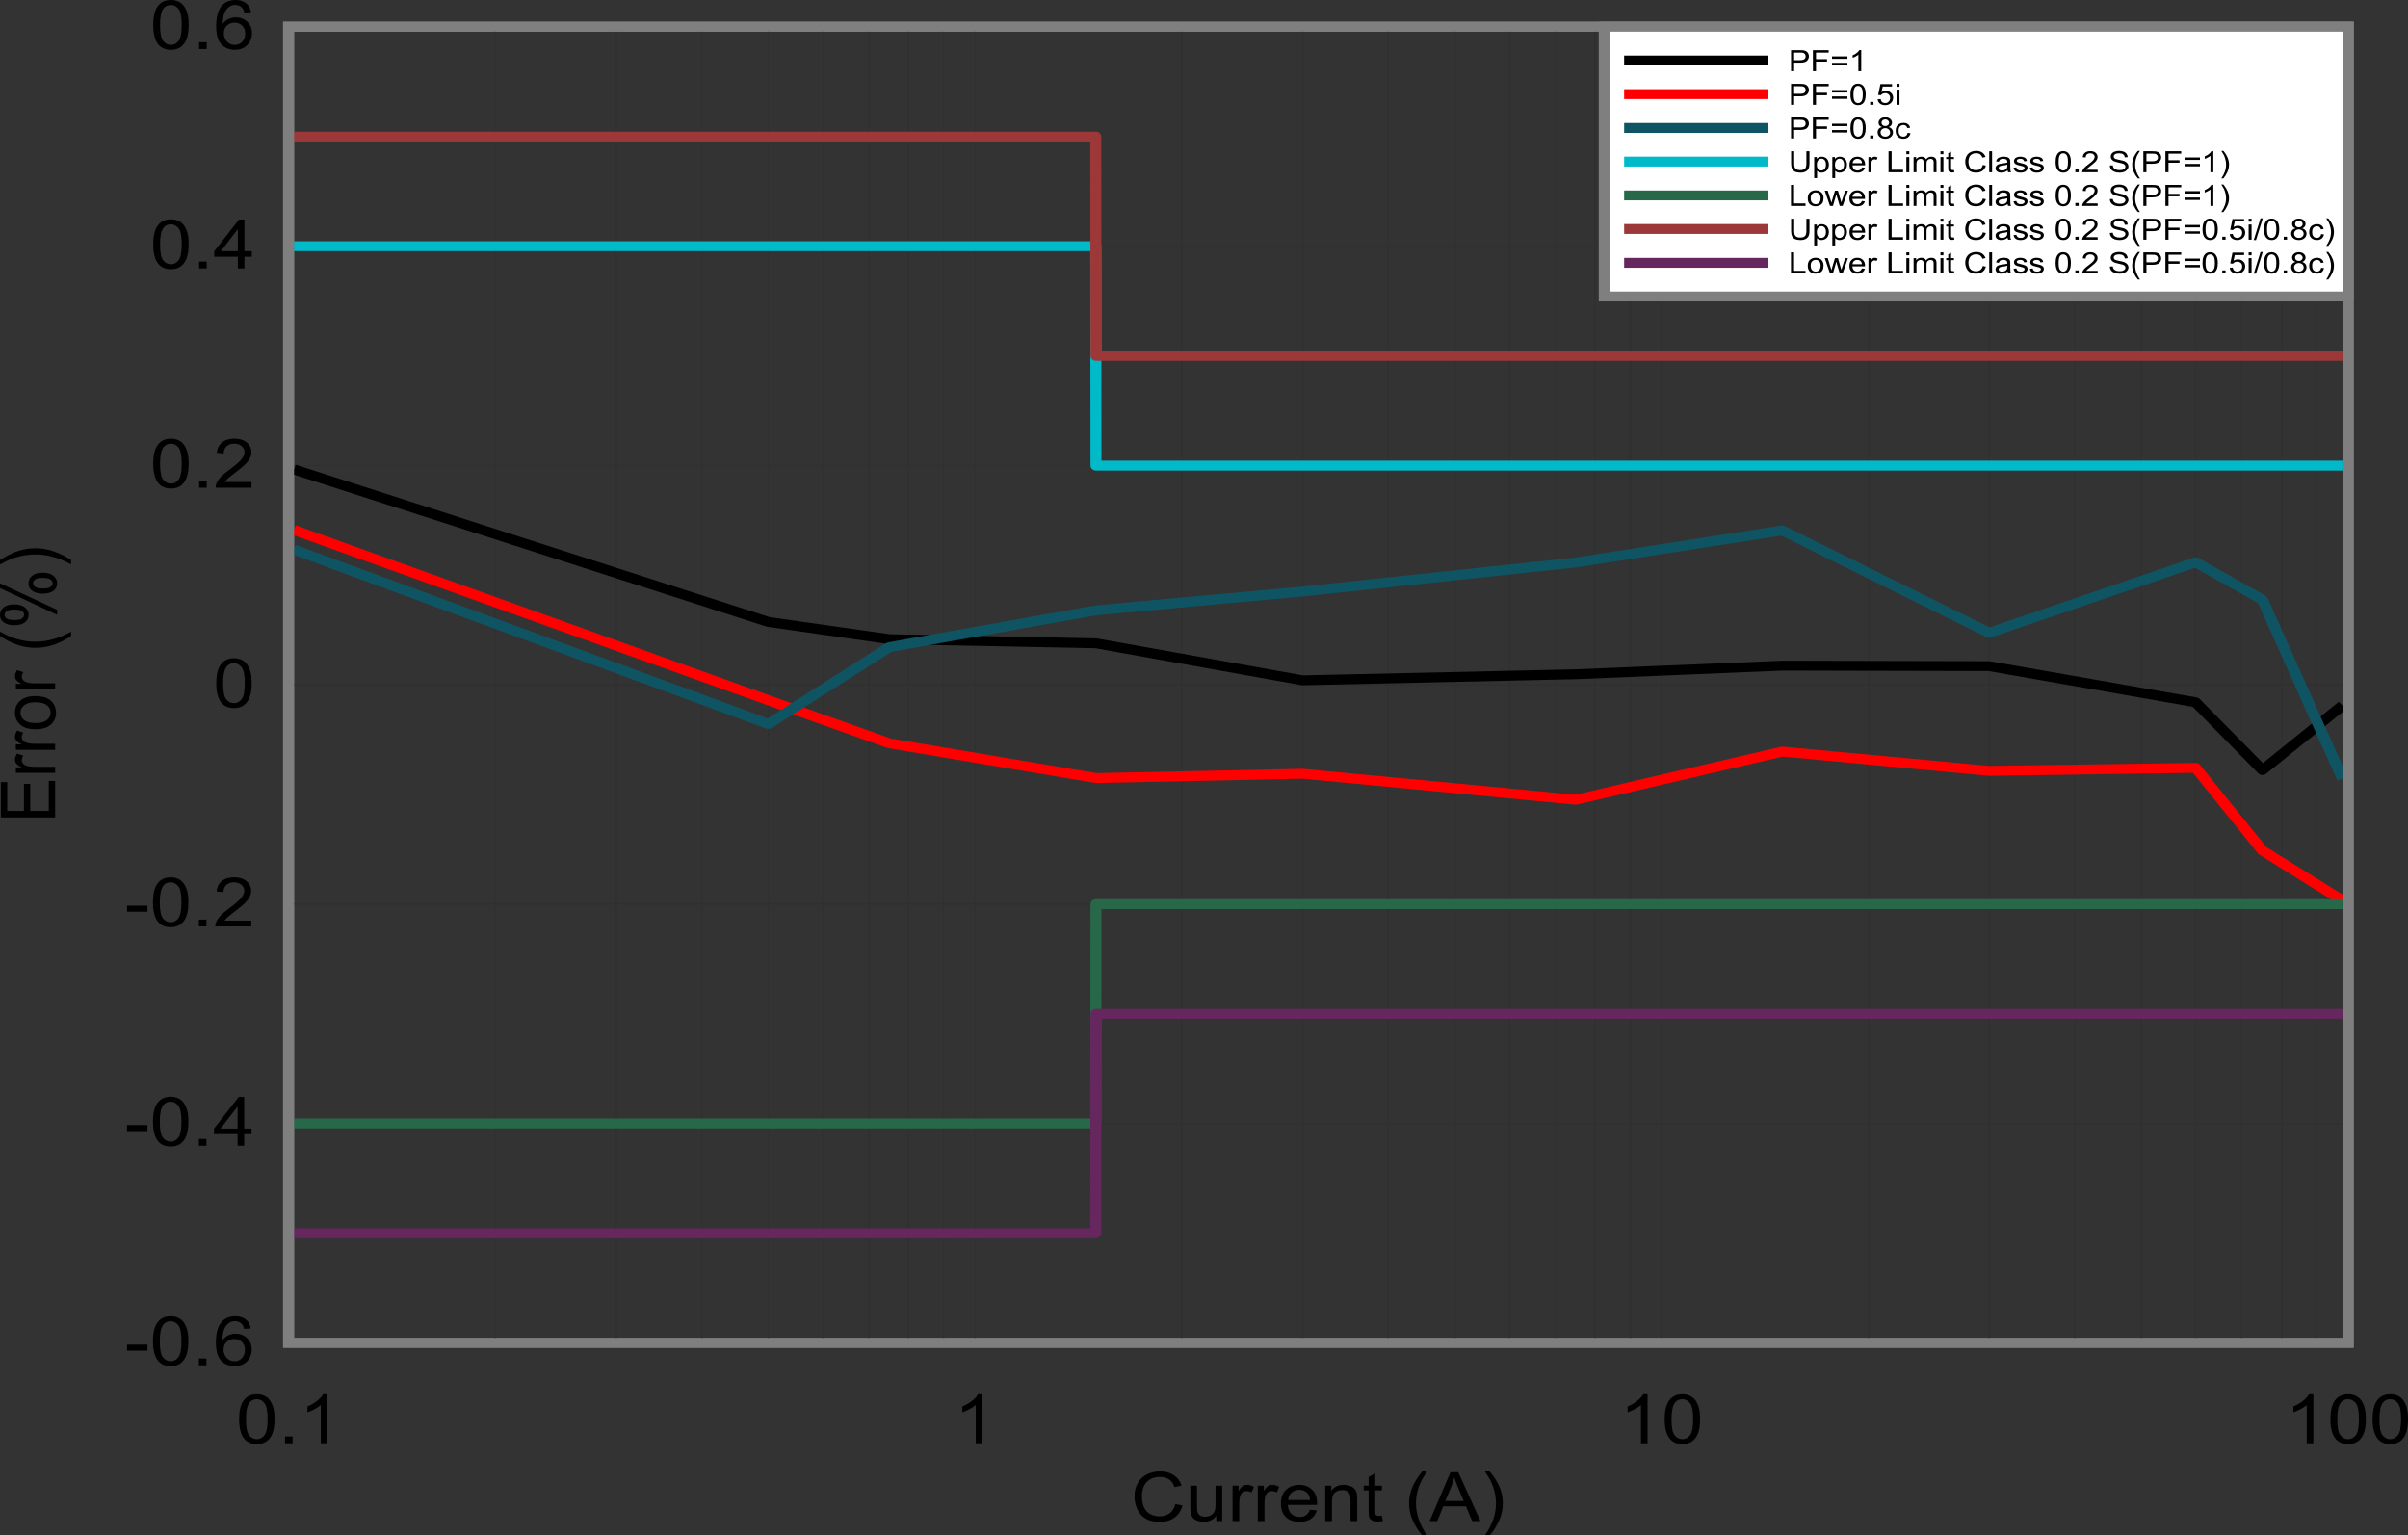 <?xml version="1.0" encoding="UTF-8" standalone="no"?>
<svg
   xmlns:dc="http://purl.org/dc/elements/1.1/"
   xmlns:cc="http://creativecommons.org/ns#"
   xmlns:rdf="http://www.w3.org/1999/02/22-rdf-syntax-ns#"
   xmlns:svg="http://www.w3.org/2000/svg"
   xmlns="http://www.w3.org/2000/svg"
   xmlns:xlink="http://www.w3.org/1999/xlink"
   xmlns:sodipodi="http://sodipodi.sourceforge.net/DTD/sodipodi-0.dtd"
   xmlns:inkscape="http://www.inkscape.org/namespaces/inkscape"
   sodipodi:docname="D001-active-power-for-start-wye-iec-62053-22-tiduf72.pdf"
   id="svg825"
   version="1.2"
   viewBox="0 0 512.353 326.771"
   height="326.771pt"
   width="512.353pt">
  <rect x="0" y="0" width="512.353" height="326.771" fill="#333333" stroke="none"/>
  <sodipodi:namedview
     id="namedview827"
     inkscape:window-height="480"
     inkscape:window-width="640"
     inkscape:pageshadow="2"
     inkscape:pageopacity="0"
     guidetolerance="10"
     gridtolerance="10"
     objecttolerance="10"
     borderopacity="1"
     bordercolor="#666666"
     pagecolor="#ffffff" />
  <defs
     id="defs172">
    <g
       id="g170">
      <symbol
         id="glyph0-0"
         overflow="visible">
        <path
           inkscape:connector-curvature="0"
           id="path2"
           d="m 2.016,0 v -9.078 h 8.062 V 0 Z m 0.25,-0.234 h 7.562 V -8.844 h -7.562 z m 0,0"
           style="stroke:none" />
      </symbol>
      <symbol
         id="glyph0-1"
         overflow="visible">
        <path
           inkscape:connector-curvature="0"
           id="path5"
           d="M 9.484,-3.641 11,-3.297 c -0.312,1.125 -0.887,1.988 -1.719,2.578 C 8.445,-0.125 7.43,0.172 6.234,0.172 4.984,0.172 3.965,-0.051 3.188,-0.5 2.414,-0.957 1.82,-1.617 1.406,-2.484 1,-3.348 0.797,-4.273 0.797,-5.266 c 0,-1.082 0.227,-2.023 0.688,-2.828 0.465,-0.809 1.125,-1.426 1.969,-1.844 0.84,-0.414 1.773,-0.625 2.797,-0.625 1.152,0 2.125,0.27 2.906,0.797 0.789,0.523 1.344,1.262 1.656,2.219 l -1.5,0.328 C 9.039,-7.977 8.648,-8.531 8.141,-8.875 7.629,-9.215 6.988,-9.391 6.219,-9.391 5.332,-9.391 4.59,-9.195 4,-8.812 c -0.594,0.375 -1.02,0.887 -1.266,1.531 -0.242,0.648 -0.359,1.316 -0.359,2 0,0.887 0.141,1.66 0.422,2.312 0.289,0.656 0.738,1.152 1.344,1.484 C 4.742,-1.16 5.398,-1 6.109,-1 6.961,-1 7.688,-1.219 8.281,-1.656 8.871,-2.102 9.273,-2.766 9.484,-3.641 Z m 0,0"
           style="stroke:none" />
      </symbol>
      <symbol
         id="glyph0-2"
         overflow="visible">
        <path
           inkscape:connector-curvature="0"
           id="path8"
           d="m 6.547,0 v -1.109 c -0.656,0.855 -1.543,1.281 -2.656,1.281 -0.492,0 -0.957,-0.086 -1.391,-0.25 C 2.07,-0.254 1.754,-0.469 1.547,-0.719 1.348,-0.977 1.207,-1.297 1.125,-1.672 1.062,-1.918 1.031,-2.316 1.031,-2.859 V -7.531 h 1.422 v 4.172 c 0,0.668 0.023,1.121 0.078,1.359 0.09,0.336 0.281,0.602 0.562,0.797 0.289,0.188 0.648,0.281 1.078,0.281 0.426,0 0.82,-0.098 1.188,-0.297 C 5.73,-1.414 6,-1.68 6.156,-2.016 6.309,-2.355 6.391,-2.852 6.391,-3.5 V -7.531 H 7.812 V 0 Z m 0,0"
           style="stroke:none" />
      </symbol>
      <symbol
         id="glyph0-3"
         overflow="visible">
        <path
           inkscape:connector-curvature="0"
           id="path11"
           d="m 1.047,0 v -7.531 h 1.281 v 1.141 C 2.648,-6.918 2.945,-7.27 3.219,-7.438 c 0.277,-0.176 0.586,-0.266 0.922,-0.266 0.465,0 0.953,0.145 1.453,0.422 L 5.109,-6.109 C 4.754,-6.285 4.402,-6.375 4.062,-6.375 3.75,-6.375 3.465,-6.289 3.219,-6.125 2.977,-5.957 2.805,-5.723 2.703,-5.422 2.547,-4.973 2.469,-4.477 2.469,-3.938 V 0 Z m 0,0"
           style="stroke:none" />
      </symbol>
      <symbol
         id="glyph0-4"
         overflow="visible">
        <path
           inkscape:connector-curvature="0"
           id="path14"
           d="M 6.781,-2.422 8.25,-2.266 c -0.23,0.773 -0.66,1.371 -1.281,1.797 -0.625,0.43 -1.426,0.641 -2.391,0.641 -1.23,0 -2.207,-0.336 -2.922,-1.016 -0.711,-0.676 -1.062,-1.629 -1.062,-2.859 0,-1.258 0.359,-2.238 1.078,-2.938 0.727,-0.707 1.672,-1.062 2.828,-1.062 1.113,0 2.023,0.348 2.734,1.031 0.707,0.688 1.062,1.652 1.062,2.891 0,0.074 0,0.191 0,0.344 H 2.062 c 0.051,0.824 0.305,1.461 0.766,1.906 0.465,0.438 1.051,0.656 1.75,0.656 0.52,0 0.961,-0.117 1.328,-0.359 0.371,-0.246 0.664,-0.645 0.875,-1.188 z m -4.641,-2.062 h 4.656 c -0.062,-0.633 -0.242,-1.109 -0.531,-1.422 -0.449,-0.488 -1.035,-0.734 -1.75,-0.734 -0.656,0 -1.211,0.199 -1.656,0.594 -0.438,0.387 -0.68,0.91 -0.719,1.562 z m 0,0"
           style="stroke:none" />
      </symbol>
      <symbol
         id="glyph0-5"
         overflow="visible">
        <path
           inkscape:connector-curvature="0"
           id="path17"
           d="m 1.062,0 v -7.531 h 1.281 v 1.078 c 0.613,-0.832 1.5,-1.25 2.656,-1.25 0.496,0 0.957,0.086 1.375,0.25 0.426,0.168 0.742,0.383 0.953,0.641 0.215,0.262 0.367,0.574 0.453,0.938 0.051,0.242 0.078,0.66 0.078,1.25 V 0 H 6.438 v -4.578 c 0,-0.52 -0.059,-0.906 -0.172,-1.156 C 6.16,-5.992 5.965,-6.203 5.688,-6.359 5.406,-6.512 5.074,-6.594 4.703,-6.594 c -0.605,0 -1.129,0.176 -1.562,0.516 -0.438,0.344 -0.656,1.004 -0.656,1.969 V 0 Z m 0,0"
           style="stroke:none" />
      </symbol>
      <symbol
         id="glyph0-6"
         overflow="visible">
        <path
           inkscape:connector-curvature="0"
           id="path20"
           d="m 4.156,-1.141 0.203,1.125 C 3.961,0.055 3.605,0.094 3.297,0.094 2.773,0.094 2.371,0.02 2.094,-0.125 1.812,-0.27 1.613,-0.461 1.5,-0.703 1.383,-0.941 1.328,-1.441 1.328,-2.203 V -6.531 H 0.281 v -1 h 1.047 v -1.859 l 1.406,-0.766 v 2.625 H 4.156 v 1 H 2.734 v 4.391 c 0,0.367 0.02,0.602 0.062,0.703 0.051,0.105 0.133,0.191 0.25,0.25 0.113,0.062 0.273,0.094 0.484,0.094 0.152,0 0.363,-0.016 0.625,-0.047 z m 0,0"
           style="stroke:none" />
      </symbol>
      <symbol
         id="glyph0-7"
         overflow="visible">
        <path
           inkscape:connector-curvature="0"
           id="path23"
           d=""
           style="stroke:none" />
      </symbol>
      <symbol
         id="glyph0-8"
         overflow="visible">
        <path
           inkscape:connector-curvature="0"
           id="path26"
           d="M 3.766,3.062 C 2.984,2.164 2.32,1.121 1.781,-0.062 1.238,-1.246 0.969,-2.484 0.969,-3.766 0.969,-4.887 1.172,-5.969 1.578,-7 c 0.477,-1.184 1.207,-2.375 2.188,-3.562 H 4.781 c -0.637,0.98 -1.055,1.68 -1.25,2.094 C 3.207,-7.812 2.949,-7.129 2.766,-6.422 2.547,-5.535 2.438,-4.645 2.438,-3.75 c 0,2.273 0.781,4.539 2.344,6.812 z m 0,0"
           style="stroke:none" />
      </symbol>
      <symbol
         id="glyph0-9"
         overflow="visible">
        <path
           inkscape:connector-curvature="0"
           id="path29"
           d="m -0.031,0 4.438,-10.391 H 6.062 L 10.781,0 h -1.75 L 7.688,-3.141 H 2.859 L 1.594,0 Z M 3.312,-4.266 h 3.906 l -1.203,-2.875 c -0.367,-0.871 -0.637,-1.594 -0.812,-2.156 -0.156,0.668 -0.367,1.332 -0.625,1.984 z m 0,0"
           style="stroke:none" />
      </symbol>
      <symbol
         id="glyph0-10"
         overflow="visible">
        <path
           inkscape:connector-curvature="0"
           id="path32"
           d="M 1.984,3.062 H 0.969 C 2.539,0.789 3.328,-1.477 3.328,-3.75 c 0,-0.895 -0.117,-1.781 -0.344,-2.656 C 2.805,-7.113 2.559,-7.789 2.25,-8.438 2.039,-8.863 1.613,-9.57 0.969,-10.562 H 1.984 C 2.973,-9.375 3.707,-8.184 4.188,-7 c 0.395,1.031 0.594,2.113 0.594,3.234 0,1.281 -0.273,2.52 -0.812,3.703 -0.543,1.184 -1.207,2.227 -1.984,3.125 z m 0,0"
           style="stroke:none" />
      </symbol>
      <symbol
         id="glyph0-11"
         overflow="visible">
        <path
           inkscape:connector-curvature="0"
           id="path35"
           d="m 0.672,-5.125 c 0,-1.227 0.141,-2.219 0.422,-2.969 0.277,-0.746 0.695,-1.328 1.25,-1.734 0.551,-0.402 1.25,-0.609 2.094,-0.609 0.613,0 1.156,0.117 1.625,0.344 0.465,0.219 0.852,0.543 1.156,0.969 0.301,0.43 0.539,0.945 0.719,1.547 0.176,0.605 0.266,1.426 0.266,2.453 0,1.219 -0.145,2.207 -0.422,2.953 -0.281,0.75 -0.699,1.332 -1.25,1.734 C 5.977,-0.031 5.277,0.172 4.438,0.172 3.32,0.172 2.445,-0.188 1.812,-0.906 1.051,-1.77 0.672,-3.176 0.672,-5.125 Z m 1.453,0 c 0,1.711 0.219,2.848 0.656,3.406 0.445,0.562 1,0.844 1.656,0.844 0.645,0 1.188,-0.281 1.625,-0.844 0.445,-0.57 0.672,-1.707 0.672,-3.406 0,-1.707 -0.227,-2.844 -0.672,-3.406 C 5.625,-9.09 5.074,-9.375 4.422,-9.375 c -0.656,0 -1.18,0.246 -1.562,0.734 C 2.367,-8.004 2.125,-6.832 2.125,-5.125 Z m 0,0"
           style="stroke:none" />
      </symbol>
      <symbol
         id="glyph0-12"
         overflow="visible">
        <path
           inkscape:connector-curvature="0"
           id="path38"
           d="M 1.469,0 V -1.453 H 3.078 V 0 Z m 0,0"
           style="stroke:none" />
      </symbol>
      <symbol
         id="glyph0-13"
         overflow="visible">
        <path
           inkscape:connector-curvature="0"
           id="path41"
           d="M 6,0 H 4.594 V -8.125 C 4.25,-7.832 3.801,-7.539 3.25,-7.25 2.695,-6.957 2.195,-6.738 1.75,-6.594 V -7.828 C 2.539,-8.16 3.234,-8.566 3.828,-9.047 4.418,-9.523 4.844,-9.988 5.094,-10.438 H 6 Z m 0,0"
           style="stroke:none" />
      </symbol>
      <symbol
         id="glyph0-14"
         overflow="visible">
        <path
           inkscape:connector-curvature="0"
           id="path44"
           d="m 0.516,-3.125 v -1.281 h 4.344 V -3.125 Z m 0,0"
           style="stroke:none" />
      </symbol>
      <symbol
         id="glyph0-15"
         overflow="visible">
        <path
           inkscape:connector-curvature="0"
           id="path47"
           d="M 8.016,-7.844 6.609,-7.75 C 6.484,-8.246 6.305,-8.613 6.078,-8.844 5.691,-9.207 5.215,-9.391 4.656,-9.391 c -0.449,0 -0.848,0.117 -1.188,0.344 -0.449,0.293 -0.805,0.723 -1.062,1.281 -0.25,0.562 -0.383,1.367 -0.391,2.406 0.34,-0.465 0.758,-0.812 1.25,-1.031 0.488,-0.227 1.004,-0.344 1.547,-0.344 0.945,0 1.754,0.316 2.422,0.938 0.664,0.625 1,1.434 1,2.422 0,0.656 -0.16,1.27 -0.469,1.828 -0.312,0.555 -0.746,0.98 -1.297,1.281 -0.543,0.289 -1.164,0.438 -1.859,0.438 C 3.43,0.172 2.465,-0.219 1.719,-1 0.977,-1.777 0.609,-3.066 0.609,-4.859 c 0,-2.008 0.41,-3.473 1.234,-4.391 0.715,-0.789 1.688,-1.188 2.906,-1.188 0.902,0 1.645,0.23 2.219,0.688 0.582,0.461 0.93,1.098 1.047,1.906 z m -5.781,4.484 c 0,0.438 0.102,0.863 0.312,1.266 0.207,0.398 0.492,0.699 0.859,0.906 0.371,0.211 0.77,0.312 1.188,0.312 0.59,0 1.102,-0.211 1.531,-0.641 0.434,-0.434 0.656,-1.031 0.656,-1.781 0,-0.715 -0.215,-1.281 -0.641,-1.688 -0.43,-0.414 -0.965,-0.625 -1.609,-0.625 -0.637,0 -1.18,0.211 -1.625,0.625 -0.449,0.406 -0.672,0.949 -0.672,1.625 z m 0,0"
           style="stroke:none" />
      </symbol>
      <symbol
         id="glyph0-16"
         overflow="visible">
        <path
           inkscape:connector-curvature="0"
           id="path50"
           d="M 5.219,0 V -2.484 H 0.203 V -3.656 L 5.469,-10.391 H 6.625 v 6.734 h 1.562 v 1.172 H 6.625 V 0 Z m 0,-3.656 v -4.688 l -3.625,4.688 z m 0,0"
           style="stroke:none" />
      </symbol>
      <symbol
         id="glyph0-17"
         overflow="visible">
        <path
           inkscape:connector-curvature="0"
           id="path53"
           d="M 8.125,-1.219 V 0 H 0.484 C 0.473,-0.301 0.531,-0.598 0.656,-0.891 0.84,-1.355 1.148,-1.816 1.578,-2.266 2.012,-2.723 2.633,-3.25 3.438,-3.844 4.695,-4.77 5.547,-5.504 5.984,-6.047 6.418,-6.586 6.641,-7.098 6.641,-7.578 6.641,-8.074 6.434,-8.5 6.031,-8.844 5.633,-9.195 5.113,-9.375 4.469,-9.375 c -0.68,0 -1.227,0.191 -1.641,0.562 -0.406,0.367 -0.609,0.871 -0.609,1.516 L 0.75,-7.422 c 0.102,-0.977 0.477,-1.723 1.125,-2.234 0.652,-0.52 1.531,-0.781 2.625,-0.781 1.113,0 1.992,0.277 2.641,0.828 0.645,0.555 0.969,1.242 0.969,2.062 0,0.418 -0.102,0.832 -0.297,1.234 -0.188,0.398 -0.504,0.82 -0.938,1.266 -0.438,0.438 -1.168,1.051 -2.188,1.828 -0.844,0.637 -1.395,1.07 -1.641,1.297 -0.242,0.23 -0.441,0.465 -0.594,0.703 z m 0,0"
           style="stroke:none" />
      </symbol>
      <symbol
         id="glyph1-0"
         overflow="visible">
        <path
           inkscape:connector-curvature="0"
           id="path56"
           d="M 0,-1.812 H -10.078 V -9.078 H 0 Z M -0.25,-2.047 V -8.844 h -9.578 v 6.797 z m 0,0"
           style="stroke:none" />
      </symbol>
      <symbol
         id="glyph1-1"
         overflow="visible">
        <path
           inkscape:connector-curvature="0"
           id="path59"
           d="M 0,-1.141 H -11.547 V -8.656 h 1.359 v 6.141 h 3.547 v -5.75 h 1.344 v 5.75 h 3.938 V -8.906 H 0 Z m 0,0"
           style="stroke:none" />
      </symbol>
      <symbol
         id="glyph1-2"
         overflow="visible">
        <path
           inkscape:connector-curvature="0"
           id="path62"
           d="m 0,-0.938 h -8.359 v -1.156 h 1.266 c -0.59,-0.289 -0.984,-0.562 -1.172,-0.812 -0.184,-0.246 -0.281,-0.52 -0.281,-0.812 0,-0.426 0.152,-0.863 0.453,-1.312 l 1.312,0.438 c -0.207,0.312 -0.312,0.629 -0.312,0.938 0,0.281 0.098,0.535 0.281,0.75 0.188,0.219 0.449,0.379 0.781,0.469 0.5,0.148 1.055,0.219 1.656,0.219 H 0 Z m 0,0"
           style="stroke:none" />
      </symbol>
      <symbol
         id="glyph1-3"
         overflow="visible">
        <path
           inkscape:connector-curvature="0"
           id="path65"
           d="m -4.188,-0.484 c -1.539,0 -2.688,-0.383 -3.438,-1.156 -0.613,-0.645 -0.922,-1.438 -0.922,-2.375 0,-1.027 0.379,-1.875 1.125,-2.531 0.75,-0.652 1.793,-0.984 3.125,-0.984 1.074,0 1.926,0.148 2.547,0.438 0.617,0.293 1.098,0.715 1.438,1.266 0.332,0.555 0.5,1.16 0.5,1.812 0,1.055 -0.375,1.91 -1.125,2.562 -0.746,0.648 -1.832,0.969 -3.25,0.969 z m 0,-1.312 c 1.074,0 1.883,-0.207 2.422,-0.625 0.531,-0.426 0.797,-0.957 0.797,-1.594 0,-0.633 -0.266,-1.16 -0.797,-1.578 -0.539,-0.414 -1.363,-0.625 -2.469,-0.625 -1.027,0 -1.812,0.215 -2.344,0.641 -0.527,0.418 -0.797,0.941 -0.797,1.562 0,0.637 0.27,1.168 0.797,1.594 0.531,0.418 1.332,0.625 2.391,0.625 z m 0,0"
           style="stroke:none" />
      </symbol>
      <symbol
         id="glyph1-4"
         overflow="visible">
        <path
           inkscape:connector-curvature="0"
           id="path68"
           d=""
           style="stroke:none" />
      </symbol>
      <symbol
         id="glyph1-5"
         overflow="visible">
        <path
           inkscape:connector-curvature="0"
           id="path71"
           d="m 3.391,-3.391 c -0.992,0.699 -2.148,1.293 -3.469,1.781 C -1.398,-1.117 -2.77,-0.875 -4.188,-0.875 c -1.246,0 -2.441,-0.18 -3.578,-0.547 -1.332,-0.426 -2.656,-1.082 -3.969,-1.969 V -4.312 c 1.086,0.574 1.863,0.957 2.328,1.141 0.73,0.281 1.488,0.508 2.266,0.672 0.992,0.211 1.98,0.312 2.969,0.312 2.523,0 5.039,-0.707 7.562,-2.125 z m 0,0"
           style="stroke:none" />
      </symbol>
      <symbol
         id="glyph1-6"
         overflow="visible">
        <path
           inkscape:connector-curvature="0"
           id="path74"
           d="m -8.766,-0.844 c -0.82,0 -1.52,-0.188 -2.094,-0.562 -0.582,-0.371 -0.875,-0.914 -0.875,-1.625 0,-0.645 0.262,-1.18 0.781,-1.609 0.512,-0.426 1.27,-0.641 2.266,-0.641 0.98,0 1.738,0.223 2.266,0.656 0.523,0.43 0.781,0.957 0.781,1.578 0,0.637 -0.258,1.164 -0.781,1.578 -0.52,0.418 -1.301,0.625 -2.344,0.625 z m -2,-2.219 c 0,0.312 0.16,0.582 0.469,0.797 0.305,0.211 0.863,0.312 1.672,0.312 0.742,0 1.262,-0.102 1.562,-0.312 0.305,-0.215 0.453,-0.484 0.453,-0.797 0,-0.32 -0.148,-0.586 -0.453,-0.797 -0.309,-0.207 -0.867,-0.312 -1.672,-0.312 -0.746,0 -1.273,0.113 -1.578,0.328 -0.301,0.211 -0.453,0.473 -0.453,0.781 z m 11.188,0 -12.156,-5.688 V -9.781 L 0.422,-4.125 Z m -3.125,-4.5 c -0.832,0 -1.535,-0.188 -2.109,-0.562 -0.57,-0.371 -0.859,-0.914 -0.859,-1.625 0,-0.652 0.262,-1.195 0.781,-1.625 0.512,-0.426 1.27,-0.641 2.266,-0.641 0.98,0 1.738,0.223 2.266,0.656 0.52,0.43 0.781,0.961 0.781,1.594 0,0.637 -0.262,1.164 -0.781,1.578 -0.52,0.418 -1.301,0.625 -2.344,0.625 z m -2,-2.219 c 0,0.312 0.16,0.582 0.469,0.797 0.305,0.211 0.863,0.312 1.672,0.312 0.73,0 1.254,-0.102 1.562,-0.312 0.305,-0.215 0.453,-0.484 0.453,-0.797 0,-0.32 -0.148,-0.586 -0.453,-0.797 -0.309,-0.215 -0.867,-0.328 -1.672,-0.328 -0.746,0 -1.273,0.113 -1.578,0.328 -0.301,0.211 -0.453,0.477 -0.453,0.797 z m 0,0"
           style="stroke:none" />
      </symbol>
      <symbol
         id="glyph1-7"
         overflow="visible">
        <path
           inkscape:connector-curvature="0"
           id="path77"
           d="M 3.391,-1.797 V -0.875 C 0.867,-2.289 -1.648,-3 -4.172,-3 c -0.988,0 -1.969,0.105 -2.938,0.312 -0.789,0.156 -1.547,0.383 -2.266,0.672 -0.477,0.18 -1.266,0.559 -2.359,1.141 v -0.922 c 1.312,-0.883 2.637,-1.539 3.969,-1.969 1.137,-0.363 2.332,-0.547 3.578,-0.547 1.418,0 2.789,0.246 4.109,0.734 1.32,0.492 2.477,1.086 3.469,1.781 z m 0,0"
           style="stroke:none" />
      </symbol>
      <symbol
         id="glyph2-0"
         overflow="visible">
        <path
           inkscape:connector-curvature="0"
           id="path80"
           d="M 0.875,0 V -3.906 H 4.344 V 0 Z M 0.969,-0.094 H 4.234 V -3.812 H 0.969 Z m 0,0"
           style="stroke:none" />
      </symbol>
      <symbol
         id="glyph2-1"
         overflow="visible">
        <path
           inkscape:connector-curvature="0"
           id="path83"
           d="m 0.531,0 v -4.469 h 1.875 c 0.332,0 0.582,0.012 0.75,0.031 0.246,0.043 0.457,0.117 0.625,0.219 0.164,0.105 0.297,0.254 0.391,0.438 0.102,0.18 0.156,0.379 0.156,0.594 0,0.387 -0.137,0.715 -0.406,0.984 C 3.648,-1.941 3.164,-1.812 2.469,-1.812 H 1.188 V 0 Z M 1.188,-2.344 h 1.281 c 0.426,0 0.727,-0.07 0.906,-0.219 0.176,-0.145 0.266,-0.344 0.266,-0.594 0,-0.184 -0.055,-0.348 -0.156,-0.484 C 3.379,-3.773 3.242,-3.863 3.078,-3.906 2.961,-3.934 2.758,-3.953 2.469,-3.953 H 1.188 Z m 0,0"
           style="stroke:none" />
      </symbol>
      <symbol
         id="glyph2-2"
         overflow="visible">
        <path
           inkscape:connector-curvature="0"
           id="path86"
           d="m 0.562,0 v -4.469 h 3.359 v 0.516 H 1.219 V -2.562 H 3.562 v 0.531 H 1.219 V 0 Z m 0,0"
           style="stroke:none" />
      </symbol>
      <symbol
         id="glyph2-3"
         overflow="visible">
        <path
           inkscape:connector-curvature="0"
           id="path89"
           d="m 3.672,-2.625 h -3.281 v -0.516 h 3.281 z m 0,1.359 H 0.391 V -1.781 h 3.281 z m 0,0"
           style="stroke:none" />
      </symbol>
      <symbol
         id="glyph2-4"
         overflow="visible">
        <path
           inkscape:connector-curvature="0"
           id="path92"
           d="M 2.578,0 H 1.969 V -3.5 C 1.82,-3.375 1.629,-3.246 1.391,-3.125 1.16,-3 0.945,-2.902 0.75,-2.844 V -3.375 C 1.09,-3.508 1.391,-3.68 1.641,-3.891 1.898,-4.098 2.082,-4.301 2.188,-4.5 h 0.391 z m 0,0"
           style="stroke:none" />
      </symbol>
      <symbol
         id="glyph2-5"
         overflow="visible">
        <path
           inkscape:connector-curvature="0"
           id="path95"
           d="m 0.281,-2.203 c 0,-0.527 0.062,-0.957 0.188,-1.281 C 0.59,-3.805 0.77,-4.055 1,-4.234 1.238,-4.41 1.539,-4.5 1.906,-4.5 c 0.27,0 0.504,0.055 0.703,0.156 0.195,0.094 0.359,0.238 0.484,0.422 0.133,0.18 0.238,0.398 0.312,0.656 0.082,0.262 0.125,0.617 0.125,1.062 0,0.523 -0.066,0.945 -0.188,1.266 -0.117,0.324 -0.293,0.574 -0.531,0.75 -0.242,0.18 -0.543,0.266 -0.906,0.266 -0.48,0 -0.855,-0.156 -1.125,-0.469 -0.336,-0.371 -0.5,-0.977 -0.5,-1.812 z m 0.641,0 c 0,0.73 0.094,1.223 0.281,1.469 C 1.387,-0.492 1.625,-0.375 1.906,-0.375 c 0.277,0 0.516,-0.117 0.703,-0.359 0.195,-0.246 0.297,-0.738 0.297,-1.469 0,-0.738 -0.102,-1.227 -0.297,-1.469 -0.188,-0.238 -0.426,-0.359 -0.703,-0.359 -0.281,0 -0.508,0.105 -0.672,0.312 -0.211,0.273 -0.312,0.777 -0.312,1.516 z m 0,0"
           style="stroke:none" />
      </symbol>
      <symbol
         id="glyph2-6"
         overflow="visible">
        <path
           inkscape:connector-curvature="0"
           id="path98"
           d="M 0.625,0 V -0.625 H 1.328 V 0 Z m 0,0"
           style="stroke:none" />
      </symbol>
      <symbol
         id="glyph2-7"
         overflow="visible">
        <path
           inkscape:connector-curvature="0"
           id="path101"
           d="M 0.281,-1.172 0.922,-1.219 C 0.973,-0.938 1.082,-0.723 1.25,-0.578 1.426,-0.441 1.641,-0.375 1.891,-0.375 c 0.289,0 0.535,-0.098 0.734,-0.297 0.207,-0.195 0.312,-0.461 0.312,-0.797 0,-0.309 -0.102,-0.555 -0.297,-0.734 -0.199,-0.184 -0.457,-0.281 -0.766,-0.281 -0.199,0 -0.379,0.043 -0.531,0.125 -0.156,0.086 -0.285,0.191 -0.375,0.312 L 0.391,-2.109 0.875,-4.406 h 2.469 v 0.516 H 1.359 L 1.094,-2.688 c 0.301,-0.184 0.613,-0.281 0.938,-0.281 0.434,0 0.801,0.137 1.094,0.406 0.301,0.273 0.453,0.621 0.453,1.047 0,0.406 -0.133,0.758 -0.391,1.047 -0.324,0.367 -0.758,0.547 -1.297,0.547 -0.461,0 -0.836,-0.113 -1.125,-0.344 -0.281,-0.227 -0.445,-0.531 -0.484,-0.906 z m 0,0"
           style="stroke:none" />
      </symbol>
      <symbol
         id="glyph2-8"
         overflow="visible">
        <path
           inkscape:connector-curvature="0"
           id="path104"
           d="m 0.453,-3.844 v -0.625 h 0.625 v 0.625 z m 0,3.844 v -3.234 h 0.625 V 0 Z m 0,0"
           style="stroke:none" />
      </symbol>
      <symbol
         id="glyph2-9"
         overflow="visible">
        <path
           inkscape:connector-curvature="0"
           id="path107"
           d="M 1.219,-2.422 C 0.969,-2.504 0.777,-2.625 0.656,-2.781 0.539,-2.934 0.484,-3.125 0.484,-3.344 0.484,-3.664 0.613,-3.938 0.875,-4.156 1.133,-4.383 1.477,-4.5 1.906,-4.5 c 0.434,0 0.785,0.117 1.047,0.344 0.258,0.23 0.391,0.508 0.391,0.828 0,0.211 -0.066,0.395 -0.188,0.547 -0.117,0.156 -0.293,0.277 -0.531,0.359 0.301,0.086 0.531,0.23 0.688,0.438 0.152,0.199 0.234,0.434 0.234,0.703 0,0.387 -0.152,0.711 -0.453,0.969 -0.293,0.262 -0.684,0.391 -1.172,0.391 -0.492,0 -0.887,-0.129 -1.188,-0.391 C 0.43,-0.57 0.281,-0.898 0.281,-1.297 c 0,-0.289 0.078,-0.531 0.234,-0.719 0.164,-0.195 0.398,-0.332 0.703,-0.406 z m -0.109,-0.938 c 0,0.211 0.07,0.383 0.219,0.516 0.152,0.137 0.352,0.203 0.594,0.203 0.227,0 0.414,-0.062 0.562,-0.188 0.152,-0.133 0.234,-0.301 0.234,-0.5 0,-0.195 -0.082,-0.363 -0.234,-0.5 -0.148,-0.145 -0.34,-0.219 -0.578,-0.219 -0.23,0 -0.426,0.07 -0.578,0.203 -0.148,0.137 -0.219,0.301 -0.219,0.484 z m -0.203,2.062 c 0,0.156 0.039,0.316 0.125,0.469 0.082,0.148 0.203,0.262 0.359,0.344 0.164,0.074 0.344,0.109 0.531,0.109 0.289,0 0.531,-0.082 0.719,-0.25 C 2.836,-0.789 2.938,-1.004 2.938,-1.266 2.938,-1.535 2.836,-1.754 2.641,-1.922 2.441,-2.098 2.195,-2.188 1.906,-2.188 c -0.293,0 -0.535,0.09 -0.719,0.266 -0.188,0.168 -0.281,0.379 -0.281,0.625 z m 0,0"
           style="stroke:none" />
      </symbol>
      <symbol
         id="glyph2-10"
         overflow="visible">
        <path
           inkscape:connector-curvature="0"
           id="path110"
           d="m 2.812,-1.188 0.594,0.078 c -0.062,0.367 -0.23,0.66 -0.5,0.875 -0.273,0.211 -0.605,0.312 -1,0.312 -0.492,0 -0.887,-0.145 -1.188,-0.438 -0.305,-0.289 -0.453,-0.707 -0.453,-1.25 0,-0.352 0.062,-0.66 0.188,-0.922 0.133,-0.258 0.332,-0.453 0.594,-0.578 C 1.316,-3.242 1.602,-3.312 1.906,-3.312 c 0.395,0 0.711,0.09 0.953,0.266 0.246,0.18 0.41,0.434 0.484,0.766 L 2.75,-2.203 C 2.695,-2.418 2.598,-2.582 2.453,-2.688 2.305,-2.801 2.133,-2.859 1.938,-2.859 c -0.312,0 -0.57,0.102 -0.766,0.297 -0.188,0.199 -0.281,0.512 -0.281,0.938 0,0.438 0.094,0.758 0.281,0.953 C 1.355,-0.473 1.602,-0.375 1.906,-0.375 2.145,-0.375 2.344,-0.441 2.5,-0.578 2.652,-0.711 2.758,-0.914 2.812,-1.188 Z m 0,0"
           style="stroke:none" />
      </symbol>
      <symbol
         id="glyph2-11"
         overflow="visible">
        <path
           inkscape:connector-curvature="0"
           id="path113"
           d="m 3.797,-4.469 h 0.656 v 2.578 c 0,0.449 -0.059,0.809 -0.172,1.078 -0.117,0.262 -0.32,0.477 -0.609,0.641 -0.293,0.168 -0.68,0.25 -1.156,0.25 -0.469,0 -0.855,-0.074 -1.156,-0.219 -0.293,-0.145 -0.504,-0.352 -0.625,-0.625 -0.125,-0.27 -0.188,-0.645 -0.188,-1.125 V -4.469 h 0.656 v 2.578 c 0,0.387 0.035,0.676 0.109,0.859 0.082,0.188 0.223,0.336 0.422,0.438 0.195,0.094 0.438,0.141 0.719,0.141 0.477,0 0.82,-0.098 1.031,-0.297 0.207,-0.195 0.312,-0.578 0.312,-1.141 z m 0,0"
           style="stroke:none" />
      </symbol>
      <symbol
         id="glyph2-12"
         overflow="visible">
        <path
           inkscape:connector-curvature="0"
           id="path116"
           d="m 0.453,1.234 v -4.469 h 0.562 V -2.812 c 0.121,-0.164 0.27,-0.289 0.438,-0.375 0.164,-0.082 0.367,-0.125 0.609,-0.125 0.301,0 0.566,0.074 0.797,0.219 0.238,0.137 0.414,0.336 0.531,0.594 0.121,0.262 0.188,0.551 0.188,0.859 0,0.336 -0.07,0.637 -0.203,0.906 -0.125,0.262 -0.32,0.465 -0.578,0.609 -0.25,0.133 -0.512,0.203 -0.781,0.203 -0.211,0 -0.398,-0.039 -0.562,-0.109 C 1.297,-0.113 1.164,-0.211 1.062,-0.328 v 1.562 z m 0.562,-2.844 c 0,0.418 0.094,0.73 0.281,0.938 0.184,0.199 0.41,0.297 0.672,0.297 0.27,0 0.5,-0.102 0.688,-0.312 0.195,-0.207 0.297,-0.523 0.297,-0.953 0,-0.414 -0.098,-0.727 -0.281,-0.938 -0.188,-0.207 -0.414,-0.312 -0.672,-0.312 -0.262,0 -0.492,0.113 -0.688,0.328 -0.199,0.219 -0.297,0.539 -0.297,0.953 z m 0,0"
           style="stroke:none" />
      </symbol>
      <symbol
         id="glyph2-13"
         overflow="visible">
        <path
           inkscape:connector-curvature="0"
           id="path119"
           d="m 2.922,-1.047 0.625,0.078 C 3.453,-0.633 3.27,-0.371 3,-0.188 2.727,-0.008 2.383,0.078 1.969,0.078 c -0.531,0 -0.957,-0.145 -1.266,-0.438 C 0.398,-0.648 0.25,-1.062 0.25,-1.594 0.25,-2.133 0.406,-2.555 0.719,-2.859 1.027,-3.16 1.438,-3.312 1.938,-3.312 c 0.477,0 0.867,0.152 1.172,0.453 0.309,0.293 0.469,0.707 0.469,1.234 0,0.031 -0.008,0.082 -0.016,0.141 H 0.891 c 0.02,0.355 0.129,0.633 0.328,0.828 0.195,0.188 0.445,0.281 0.75,0.281 0.227,0 0.422,-0.051 0.578,-0.156 0.152,-0.113 0.281,-0.285 0.375,-0.516 z m -2,-0.891 h 2 C 2.898,-2.207 2.824,-2.41 2.703,-2.547 2.504,-2.754 2.246,-2.859 1.938,-2.859 c -0.281,0 -0.52,0.086 -0.703,0.25 -0.188,0.168 -0.293,0.395 -0.312,0.672 z m 0,0"
           style="stroke:none" />
      </symbol>
      <symbol
         id="glyph2-14"
         overflow="visible">
        <path
           inkscape:connector-curvature="0"
           id="path122"
           d="M 0.453,0 V -3.234 H 1 V -2.75 C 1.133,-2.977 1.258,-3.129 1.375,-3.203 1.496,-3.273 1.633,-3.312 1.781,-3.312 c 0.207,0 0.414,0.059 0.625,0.172 L 2.188,-2.625 C 2.039,-2.707 1.895,-2.75 1.75,-2.75 1.613,-2.75 1.492,-2.711 1.391,-2.641 1.285,-2.566 1.207,-2.465 1.156,-2.344 1.094,-2.145 1.062,-1.93 1.062,-1.703 V 0 Z m 0,0"
           style="stroke:none" />
      </symbol>
      <symbol
         id="glyph2-15"
         overflow="visible">
        <path
           inkscape:connector-curvature="0"
           id="path125"
           d=""
           style="stroke:none" />
      </symbol>
      <symbol
         id="glyph2-16"
         overflow="visible">
        <path
           inkscape:connector-curvature="0"
           id="path128"
           d="m 0.516,0 v -4.469 h 0.656 v 3.938 h 2.438 V 0 Z m 0,0"
           style="stroke:none" />
      </symbol>
      <symbol
         id="glyph2-17"
         overflow="visible">
        <path
           inkscape:connector-curvature="0"
           id="path131"
           d="M 0.453,0 V -3.234 H 1 V -2.781 C 1.113,-2.945 1.266,-3.078 1.453,-3.172 1.637,-3.262 1.852,-3.312 2.094,-3.312 c 0.27,0 0.488,0.055 0.656,0.156 0.164,0.094 0.285,0.23 0.359,0.406 0.277,-0.371 0.648,-0.562 1.109,-0.562 0.352,0 0.625,0.09 0.812,0.266 0.195,0.18 0.297,0.457 0.297,0.828 V 0 H 4.719 v -2.047 c 0,-0.215 -0.023,-0.375 -0.062,-0.469 C 4.625,-2.605 4.555,-2.688 4.453,-2.75 c -0.105,-0.059 -0.23,-0.094 -0.375,-0.094 -0.25,0 -0.461,0.082 -0.625,0.234 -0.168,0.148 -0.25,0.387 -0.25,0.719 V 0 H 2.594 v -2.109 c 0,-0.238 -0.055,-0.422 -0.156,-0.547 -0.094,-0.121 -0.258,-0.188 -0.484,-0.188 -0.168,0 -0.324,0.043 -0.469,0.125 C 1.336,-2.633 1.227,-2.512 1.156,-2.359 1.094,-2.203 1.062,-1.977 1.062,-1.688 V 0 Z m 0,0"
           style="stroke:none" />
      </symbol>
      <symbol
         id="glyph2-18"
         overflow="visible">
        <path
           inkscape:connector-curvature="0"
           id="path134"
           d="M 1.781,-0.484 1.875,0 C 1.707,0.027 1.555,0.047 1.422,0.047 c -0.23,0 -0.41,-0.035 -0.531,-0.094 -0.117,-0.059 -0.199,-0.145 -0.25,-0.25 C 0.586,-0.398 0.562,-0.617 0.562,-0.953 V -2.812 H 0.125 v -0.422 h 0.438 v -0.812 L 1.172,-4.375 v 1.141 H 1.781 V -2.812 H 1.172 v 1.891 c 0,0.156 0.008,0.262 0.031,0.312 0.02,0.043 0.055,0.082 0.109,0.109 0.051,0.023 0.117,0.031 0.203,0.031 0.07,0 0.16,-0.004 0.266,-0.016 z m 0,0"
           style="stroke:none" />
      </symbol>
      <symbol
         id="glyph2-19"
         overflow="visible">
        <path
           inkscape:connector-curvature="0"
           id="path137"
           d="m 4.078,-1.562 0.656,0.141 c -0.137,0.492 -0.387,0.867 -0.75,1.125 -0.355,0.25 -0.793,0.375 -1.312,0.375 -0.531,0 -0.965,-0.098 -1.297,-0.297 C 1.039,-0.414 0.785,-0.695 0.609,-1.062 0.43,-1.434 0.344,-1.836 0.344,-2.266 c 0,-0.465 0.098,-0.875 0.297,-1.219 C 0.836,-3.836 1.117,-4.102 1.484,-4.281 1.848,-4.457 2.25,-4.547 2.688,-4.547 c 0.496,0 0.914,0.117 1.25,0.344 0.34,0.23 0.582,0.551 0.719,0.953 L 4,-3.109 C 3.883,-3.43 3.715,-3.664 3.5,-3.812 3.281,-3.965 3.004,-4.047 2.672,-4.047 c -0.375,0 -0.695,0.086 -0.953,0.25 -0.262,0.168 -0.445,0.395 -0.547,0.672 -0.105,0.273 -0.156,0.555 -0.156,0.844 0,0.387 0.062,0.727 0.188,1.016 0.121,0.281 0.316,0.492 0.578,0.625 0.258,0.137 0.539,0.203 0.844,0.203 0.363,0 0.672,-0.094 0.922,-0.281 0.258,-0.184 0.438,-0.469 0.531,-0.844 z m 0,0"
           style="stroke:none" />
      </symbol>
      <symbol
         id="glyph2-20"
         overflow="visible">
        <path
           inkscape:connector-curvature="0"
           id="path140"
           d="M 0.438,0 V -4.469 H 1.047 V 0 Z m 0,0"
           style="stroke:none" />
      </symbol>
      <symbol
         id="glyph2-21"
         overflow="visible">
        <path
           inkscape:connector-curvature="0"
           id="path143"
           d="M 2.812,-0.406 C 2.582,-0.227 2.363,-0.102 2.156,-0.031 1.945,0.039 1.723,0.078 1.484,0.078 1.086,0.078 0.777,-0.008 0.562,-0.188 0.352,-0.363 0.25,-0.586 0.25,-0.859 c 0,-0.152 0.035,-0.297 0.109,-0.422 0.082,-0.133 0.188,-0.238 0.312,-0.312 C 0.805,-1.676 0.957,-1.738 1.125,-1.781 1.238,-1.809 1.422,-1.844 1.672,-1.875 2.16,-1.926 2.52,-1.988 2.75,-2.062 c 0,-0.07 0,-0.117 0,-0.141 0,-0.215 -0.059,-0.375 -0.172,-0.469 -0.156,-0.121 -0.387,-0.188 -0.688,-0.188 -0.293,0 -0.508,0.051 -0.641,0.141 C 1.113,-2.633 1.012,-2.477 0.953,-2.25 L 0.359,-2.312 C 0.41,-2.539 0.5,-2.723 0.625,-2.859 0.746,-3.004 0.926,-3.113 1.156,-3.188 c 0.238,-0.082 0.516,-0.125 0.828,-0.125 0.301,0 0.547,0.035 0.734,0.094 0.195,0.062 0.336,0.148 0.422,0.25 0.09,0.094 0.16,0.223 0.203,0.375 0.02,0.094 0.031,0.262 0.031,0.5 v 0.734 c 0,0.512 0.008,0.836 0.031,0.969 C 3.434,-0.254 3.488,-0.121 3.562,0 H 2.922 C 2.859,-0.113 2.82,-0.25 2.812,-0.406 Z M 2.75,-1.625 C 2.531,-1.539 2.199,-1.473 1.766,-1.422 1.504,-1.391 1.32,-1.352 1.219,-1.312 1.125,-1.27 1.043,-1.207 0.984,-1.125 0.93,-1.051 0.906,-0.965 0.906,-0.875 c 0,0.148 0.055,0.273 0.172,0.375 0.121,0.094 0.305,0.141 0.547,0.141 0.238,0 0.445,-0.047 0.625,-0.141 C 2.434,-0.59 2.57,-0.719 2.656,-0.875 2.715,-0.996 2.75,-1.18 2.75,-1.422 Z m 0,0"
           style="stroke:none" />
      </symbol>
      <symbol
         id="glyph2-22"
         overflow="visible">
        <path
           inkscape:connector-curvature="0"
           id="path146"
           d="M 0.219,-0.969 0.812,-1.047 c 0.039,0.219 0.133,0.387 0.281,0.5 0.152,0.117 0.375,0.172 0.656,0.172 0.277,0 0.488,-0.051 0.625,-0.156 0.133,-0.102 0.203,-0.223 0.203,-0.359 0,-0.121 -0.066,-0.223 -0.188,-0.297 C 2.305,-1.238 2.098,-1.301 1.766,-1.375 1.316,-1.477 1.004,-1.566 0.828,-1.641 0.66,-1.711 0.527,-1.812 0.438,-1.938 0.352,-2.07 0.312,-2.219 0.312,-2.375 c 0,-0.145 0.035,-0.281 0.109,-0.406 0.07,-0.121 0.172,-0.227 0.297,-0.312 0.102,-0.059 0.234,-0.113 0.391,-0.156 0.164,-0.039 0.344,-0.062 0.531,-0.062 0.277,0 0.523,0.039 0.734,0.109 0.215,0.074 0.379,0.176 0.484,0.297 0.102,0.125 0.172,0.293 0.203,0.5 L 2.469,-2.328 C 2.438,-2.492 2.355,-2.625 2.234,-2.719 2.109,-2.809 1.926,-2.859 1.688,-2.859 c -0.281,0 -0.488,0.043 -0.609,0.125 -0.117,0.086 -0.172,0.184 -0.172,0.297 0,0.062 0.023,0.129 0.078,0.188 0.039,0.062 0.117,0.113 0.234,0.141 0.051,0.023 0.227,0.07 0.531,0.141 0.426,0.105 0.723,0.195 0.891,0.266 0.176,0.062 0.312,0.16 0.406,0.281 0.102,0.125 0.156,0.285 0.156,0.469 0,0.188 -0.066,0.367 -0.188,0.531 -0.117,0.156 -0.289,0.285 -0.516,0.375 -0.219,0.082 -0.473,0.125 -0.75,0.125 -0.469,0 -0.832,-0.086 -1.078,-0.266 C 0.43,-0.363 0.277,-0.625 0.219,-0.969 Z m 0,0"
           style="stroke:none" />
      </symbol>
      <symbol
         id="glyph2-23"
         overflow="visible">
        <path
           inkscape:connector-curvature="0"
           id="path149"
           d="M 3.5,-0.531 V 0 H 0.203 c 0,-0.133 0.023,-0.258 0.078,-0.375 0.082,-0.207 0.211,-0.406 0.391,-0.594 0.184,-0.195 0.457,-0.426 0.812,-0.688 0.539,-0.395 0.906,-0.707 1.094,-0.938 0.184,-0.238 0.281,-0.461 0.281,-0.672 0,-0.215 -0.09,-0.398 -0.266,-0.547 -0.168,-0.145 -0.395,-0.219 -0.672,-0.219 -0.293,0 -0.527,0.082 -0.703,0.234 -0.18,0.156 -0.266,0.379 -0.266,0.656 l -0.625,-0.062 C 0.367,-3.617 0.531,-3.938 0.812,-4.156 1.09,-4.383 1.469,-4.5 1.938,-4.5 c 0.477,0 0.852,0.121 1.125,0.359 0.277,0.242 0.422,0.539 0.422,0.891 0,0.18 -0.043,0.355 -0.125,0.531 -0.086,0.168 -0.223,0.352 -0.406,0.547 -0.188,0.188 -0.504,0.449 -0.938,0.781 -0.367,0.281 -0.602,0.477 -0.703,0.578 -0.105,0.094 -0.191,0.191 -0.25,0.281 z m 0,0"
           style="stroke:none" />
      </symbol>
      <symbol
         id="glyph2-24"
         overflow="visible">
        <path
           inkscape:connector-curvature="0"
           id="path152"
           d="m 0.312,-1.438 0.625,-0.047 c 0.02,0.219 0.082,0.402 0.188,0.547 0.113,0.148 0.281,0.27 0.5,0.359 0.227,0.086 0.484,0.125 0.766,0.125 0.258,0 0.484,-0.031 0.672,-0.094 0.184,-0.07 0.328,-0.164 0.422,-0.281 C 3.574,-0.941 3.625,-1.07 3.625,-1.219 3.625,-1.352 3.574,-1.473 3.484,-1.578 3.398,-1.68 3.254,-1.77 3.047,-1.844 2.91,-1.895 2.613,-1.969 2.156,-2.062 1.707,-2.164 1.387,-2.258 1.203,-2.344 0.961,-2.457 0.785,-2.598 0.672,-2.766 0.555,-2.93 0.5,-3.113 0.5,-3.312 c 0,-0.227 0.066,-0.441 0.203,-0.641 0.145,-0.195 0.352,-0.344 0.625,-0.438 0.277,-0.102 0.586,-0.156 0.922,-0.156 0.363,0 0.688,0.055 0.969,0.156 0.277,0.105 0.492,0.262 0.641,0.469 0.152,0.211 0.238,0.445 0.25,0.703 l -0.625,0.047 C 3.453,-3.449 3.336,-3.664 3.141,-3.812 2.941,-3.957 2.652,-4.031 2.281,-4.031 c -0.398,0 -0.691,0.07 -0.875,0.203 -0.18,0.125 -0.266,0.285 -0.266,0.469 0,0.168 0.062,0.305 0.188,0.406 0.121,0.105 0.453,0.211 0.984,0.312 0.539,0.105 0.91,0.199 1.109,0.281 0.277,0.125 0.488,0.285 0.625,0.469 0.145,0.18 0.219,0.387 0.219,0.625 0,0.242 -0.082,0.465 -0.234,0.672 -0.148,0.211 -0.367,0.379 -0.656,0.5 -0.281,0.113 -0.602,0.172 -0.953,0.172 -0.449,0 -0.824,-0.059 -1.125,-0.172 C 0.992,-0.215 0.754,-0.395 0.578,-0.625 0.41,-0.863 0.32,-1.133 0.312,-1.438 Z m 0,0"
           style="stroke:none" />
      </symbol>
      <symbol
         id="glyph2-25"
         overflow="visible">
        <path
           inkscape:connector-curvature="0"
           id="path155"
           d="M 1.625,1.312 C 1.289,0.926 1.004,0.477 0.766,-0.031 0.535,-0.539 0.422,-1.07 0.422,-1.625 c 0,-0.477 0.086,-0.941 0.266,-1.391 0.195,-0.508 0.508,-1.02 0.938,-1.531 h 0.438 c -0.273,0.418 -0.457,0.723 -0.547,0.906 -0.137,0.281 -0.246,0.574 -0.328,0.875 -0.094,0.387 -0.141,0.77 -0.141,1.141 0,0.98 0.336,1.957 1.016,2.938 z m 0,0"
           style="stroke:none" />
      </symbol>
      <symbol
         id="glyph2-26"
         overflow="visible">
        <path
           inkscape:connector-curvature="0"
           id="path158"
           d="m 0.859,1.312 h -0.438 C 1.098,0.332 1.438,-0.645 1.438,-1.625 1.438,-1.996 1.383,-2.375 1.281,-2.75 1.207,-3.059 1.102,-3.359 0.969,-3.641 0.875,-3.816 0.691,-4.117 0.422,-4.547 h 0.438 c 0.426,0.512 0.738,1.023 0.938,1.531 0.176,0.449 0.266,0.914 0.266,1.391 0,0.555 -0.121,1.086 -0.359,1.594 C 1.473,0.477 1.191,0.926 0.859,1.312 Z m 0,0"
           style="stroke:none" />
      </symbol>
      <symbol
         id="glyph2-27"
         overflow="visible">
        <path
           inkscape:connector-curvature="0"
           id="path161"
           d="m 0.234,-1.625 c 0,-0.59 0.18,-1.035 0.547,-1.328 0.309,-0.238 0.691,-0.359 1.141,-0.359 0.488,0 0.891,0.148 1.203,0.438 0.309,0.293 0.469,0.695 0.469,1.203 0,0.418 -0.07,0.746 -0.203,0.984 C 3.254,-0.445 3.051,-0.258 2.781,-0.125 2.52,0.008 2.23,0.078 1.922,0.078 1.41,0.078 0.996,-0.066 0.688,-0.359 0.383,-0.648 0.234,-1.07 0.234,-1.625 Z m 0.625,0 c 0,0.418 0.098,0.73 0.297,0.938 0.195,0.211 0.453,0.312 0.766,0.312 0.301,0 0.551,-0.102 0.75,-0.312 0.195,-0.207 0.297,-0.523 0.297,-0.953 0,-0.395 -0.102,-0.695 -0.297,-0.906 -0.199,-0.207 -0.449,-0.312 -0.75,-0.312 -0.312,0 -0.57,0.105 -0.766,0.312 C 0.957,-2.348 0.859,-2.039 0.859,-1.625 Z m 0,0"
           style="stroke:none" />
      </symbol>
      <symbol
         id="glyph2-28"
         overflow="visible">
        <path
           inkscape:connector-curvature="0"
           id="path164"
           d="M 1.125,0 0.016,-3.234 H 0.656 L 1.219,-1.375 1.438,-0.672 C 1.445,-0.699 1.508,-0.926 1.625,-1.344 l 0.562,-1.891 h 0.641 l 0.531,1.875 0.188,0.625 L 3.75,-1.375 4.359,-3.234 h 0.594 L 3.828,0 h -0.625 L 2.625,-1.938 2.484,-2.5 1.766,0 Z m 0,0"
           style="stroke:none" />
      </symbol>
      <symbol
         id="glyph2-29"
         overflow="visible">
        <path
           inkscape:connector-curvature="0"
           id="path167"
           d="m 0,0.078 1.438,-4.625 h 0.484 l -1.438,4.625 z m 0,0"
           style="stroke:none" />
      </symbol>
    </g>
  </defs>
  <g
     transform="translate(-61.687,-72.361)"
     id="surface1">
    <g
       id="g196"
       style="fill:#000000;fill-opacity:1">
      <use
         height="100%"
         width="100%"
         id="use174"
         y="396.069"
         x="302.279"
         xlink:href="#glyph0-1" />
      <use
         height="100%"
         width="100%"
         id="use176"
         y="396.069"
         x="313.923"
         xlink:href="#glyph0-2" />
      <use
         height="100%"
         width="100%"
         id="use178"
         y="396.069"
         x="322.89"
         xlink:href="#glyph0-3" />
      <use
         height="100%"
         width="100%"
         id="use180"
         y="396.069"
         x="328.26"
         xlink:href="#glyph0-3" />
      <use
         height="100%"
         width="100%"
         id="use182"
         y="396.069"
         x="333.63"
         xlink:href="#glyph0-4" />
      <use
         height="100%"
         width="100%"
         id="use184"
         y="396.069"
         x="342.597"
         xlink:href="#glyph0-5" />
      <use
         height="100%"
         width="100%"
         id="use186"
         y="396.069"
         x="351.564"
         xlink:href="#glyph0-6" />
      <use
         height="100%"
         width="100%"
         id="use188"
         y="396.069"
         x="356.047"
         xlink:href="#glyph0-7" />
      <use
         height="100%"
         width="100%"
         id="use190"
         y="396.069"
         x="360.53"
         xlink:href="#glyph0-8" />
      <use
         height="100%"
         width="100%"
         id="use192"
         y="396.069"
         x="365.9"
         xlink:href="#glyph0-9" />
      <use
         height="100%"
         width="100%"
         id="use194"
         y="396.069"
         x="376.657"
         xlink:href="#glyph0-10" />
    </g>
    <g
       id="g202"
       style="fill:#000000;fill-opacity:1">
      <use
         height="100%"
         width="100%"
         id="use198"
         y="247.455"
         x="73.422"
         xlink:href="#glyph1-1" />
      <use
         height="100%"
         width="100%"
         id="use200"
         y="237.769"
         x="73.422"
         xlink:href="#glyph1-2" />
    </g>
    <g
       id="g208"
       style="fill:#000000;fill-opacity:1">
      <use
         height="100%"
         width="100%"
         id="use204"
         y="232.875"
         x="73.422"
         xlink:href="#glyph1-2" />
      <use
         height="100%"
         width="100%"
         id="use206"
         y="228.039"
         x="73.422"
         xlink:href="#glyph1-3" />
    </g>
    <g
       id="g212"
       style="fill:#000000;fill-opacity:1">
      <use
         height="100%"
         width="100%"
         id="use210"
         y="220.008"
         x="73.422"
         xlink:href="#glyph1-2" />
    </g>
    <g
       id="g222"
       style="fill:#000000;fill-opacity:1">
      <use
         height="100%"
         width="100%"
         id="use214"
         y="215.143"
         x="73.422"
         xlink:href="#glyph1-4" />
      <use
         height="100%"
         width="100%"
         id="use216"
         y="211.106"
         x="73.422"
         xlink:href="#glyph1-5" />
      <use
         height="100%"
         width="100%"
         id="use218"
         y="206.27"
         x="73.422"
         xlink:href="#glyph1-6" />
      <use
         height="100%"
         width="100%"
         id="use220"
         y="193.36"
         x="73.422"
         xlink:href="#glyph1-7" />
    </g>
    <path
       inkscape:connector-curvature="0"
       id="path224"
       transform="matrix(2.297,0,-2.00182e-8,-2.068,51.49,404.6)"
       d="M 31.171,22.467 H 221.951 l 1e-5,135.439 H 31.171 Z m 0,0"
       style="fill:none;stroke:#7f7f7f;stroke-width:1.017;stroke-linecap:round;stroke-linejoin:miter;stroke-miterlimit:10;stroke-opacity:1" />
    <g
       id="g232"
       style="fill:#000000;fill-opacity:1">
      <use
         height="100%"
         width="100%"
         id="use226"
         y="379.512"
         x="111.897"
         xlink:href="#glyph0-11" />
      <use
         height="100%"
         width="100%"
         id="use228"
         y="379.512"
         x="120.866"
         xlink:href="#glyph0-12" />
      <use
         height="100%"
         width="100%"
         id="use230"
         y="379.512"
         x="125.351"
         xlink:href="#glyph0-13" />
    </g>
    <path
       inkscape:connector-curvature="0"
       id="path234"
       transform="matrix(2.297,0,-2.00182e-8,-2.068,51.49,404.6)"
       d="m 50.299,157.91 -1e-6,-135.477"
       style="fill:none;stroke:#303030;stroke-width:0.14;stroke-linecap:butt;stroke-linejoin:round;stroke-miterlimit:10;stroke-opacity:1" />
    <path
       inkscape:connector-curvature="0"
       id="path236"
       transform="matrix(2.297,0,-2.00182e-8,-2.068,51.49,404.6)"
       d="m 61.536,157.91 -1e-6,-135.477"
       style="fill:none;stroke:#303030;stroke-width:0.14;stroke-linecap:butt;stroke-linejoin:round;stroke-miterlimit:10;stroke-opacity:1" />
    <path
       inkscape:connector-curvature="0"
       id="path238"
       transform="matrix(2.297,0,-2.00182e-8,-2.068,51.49,404.6)"
       d="m 69.461,157.91 -10e-7,-135.477"
       style="fill:none;stroke:#303030;stroke-width:0.14;stroke-linecap:butt;stroke-linejoin:round;stroke-miterlimit:10;stroke-opacity:1" />
    <path
       inkscape:connector-curvature="0"
       id="path240"
       transform="matrix(2.297,0,-2.00182e-8,-2.068,51.49,404.6)"
       d="m 75.612,157.91 -2e-6,-135.477"
       style="fill:none;stroke:#303030;stroke-width:0.14;stroke-linecap:butt;stroke-linejoin:round;stroke-miterlimit:10;stroke-opacity:1" />
    <path
       inkscape:connector-curvature="0"
       id="path242"
       transform="matrix(2.297,0,-2.00182e-8,-2.068,51.49,404.6)"
       d="m 80.666,157.91 -2e-6,-135.477"
       style="fill:none;stroke:#303030;stroke-width:0.14;stroke-linecap:butt;stroke-linejoin:round;stroke-miterlimit:10;stroke-opacity:1" />
    <path
       inkscape:connector-curvature="0"
       id="path244"
       transform="matrix(2.297,0,-2.00182e-8,-2.068,51.49,404.6)"
       d="m 84.914,157.91 -2e-6,-135.477"
       style="fill:none;stroke:#303030;stroke-width:0.14;stroke-linecap:butt;stroke-linejoin:round;stroke-miterlimit:10;stroke-opacity:1" />
    <path
       inkscape:connector-curvature="0"
       id="path246"
       transform="matrix(2.297,0,-2.00182e-8,-2.068,51.49,404.6)"
       d="m 88.589,157.91 -10e-7,-135.477"
       style="fill:none;stroke:#303030;stroke-width:0.14;stroke-linecap:butt;stroke-linejoin:round;stroke-miterlimit:10;stroke-opacity:1" />
    <path
       inkscape:connector-curvature="0"
       id="path248"
       transform="matrix(2.297,0,-2.00182e-8,-2.068,51.49,404.6)"
       d="m 91.854,157.91 -2e-6,-135.477"
       style="fill:none;stroke:#303030;stroke-width:0.14;stroke-linecap:butt;stroke-linejoin:round;stroke-miterlimit:10;stroke-opacity:1" />
    <path
       inkscape:connector-curvature="0"
       id="path250"
       transform="matrix(2.297,0,-2.00182e-8,-2.068,51.49,404.6)"
       d="M 94.774,157.91 94.774,22.433"
       style="fill:none;stroke:#303030;stroke-width:0.14;stroke-linecap:butt;stroke-linejoin:round;stroke-miterlimit:10;stroke-opacity:1" />
    <g
       id="g254"
       style="fill:#000000;fill-opacity:1">
      <use
         height="100%"
         width="100%"
         id="use252"
         y="379.512"
         x="264.702"
         xlink:href="#glyph0-13" />
    </g>
    <path
       inkscape:connector-curvature="0"
       id="path256"
       transform="matrix(2.297,0,-2.00182e-8,-2.068,51.49,404.6)"
       d="M 113.9,157.91 V 22.433"
       style="fill:none;stroke:#303030;stroke-width:0.14;stroke-linecap:butt;stroke-linejoin:round;stroke-miterlimit:10;stroke-opacity:1" />
    <path
       inkscape:connector-curvature="0"
       id="path258"
       transform="matrix(2.297,0,-2.00182e-8,-2.068,51.49,404.6)"
       d="M 125.09,157.91 V 22.433"
       style="fill:none;stroke:#303030;stroke-width:0.14;stroke-linecap:butt;stroke-linejoin:round;stroke-miterlimit:10;stroke-opacity:1" />
    <path
       inkscape:connector-curvature="0"
       id="path260"
       transform="matrix(2.297,0,-2.00182e-8,-2.068,51.49,404.6)"
       d="M 133.03,157.91 V 22.433"
       style="fill:none;stroke:#303030;stroke-width:0.14;stroke-linecap:butt;stroke-linejoin:round;stroke-miterlimit:10;stroke-opacity:1" />
    <path
       inkscape:connector-curvature="0"
       id="path262"
       transform="matrix(2.297,0,-2.00182e-8,-2.068,51.49,404.6)"
       d="M 139.21,157.91 V 22.433"
       style="fill:none;stroke:#303030;stroke-width:0.14;stroke-linecap:butt;stroke-linejoin:round;stroke-miterlimit:10;stroke-opacity:1" />
    <path
       inkscape:connector-curvature="0"
       id="path264"
       transform="matrix(2.297,0,-2.00182e-8,-2.068,51.49,404.6)"
       d="M 144.25,157.91 V 22.433"
       style="fill:none;stroke:#303030;stroke-width:0.14;stroke-linecap:butt;stroke-linejoin:round;stroke-miterlimit:10;stroke-opacity:1" />
    <path
       inkscape:connector-curvature="0"
       id="path266"
       transform="matrix(2.297,0,-2.00182e-8,-2.068,51.49,404.6)"
       d="M 148.5,157.91 V 22.433"
       style="fill:none;stroke:#303030;stroke-width:0.14;stroke-linecap:butt;stroke-linejoin:round;stroke-miterlimit:10;stroke-opacity:1" />
    <path
       inkscape:connector-curvature="0"
       id="path268"
       transform="matrix(2.297,0,-2.00182e-8,-2.068,51.49,404.6)"
       d="m 152.19,157.91 -1e-5,-135.477"
       style="fill:none;stroke:#303030;stroke-width:0.14;stroke-linecap:butt;stroke-linejoin:round;stroke-miterlimit:10;stroke-opacity:1" />
    <path
       inkscape:connector-curvature="0"
       id="path270"
       transform="matrix(2.297,0,-2.00182e-8,-2.068,51.49,404.6)"
       d="M 155.46,157.91 V 22.433"
       style="fill:none;stroke:#303030;stroke-width:0.14;stroke-linecap:butt;stroke-linejoin:round;stroke-miterlimit:10;stroke-opacity:1" />
    <path
       inkscape:connector-curvature="0"
       id="path272"
       transform="matrix(2.297,0,-2.00182e-8,-2.068,51.49,404.6)"
       d="M 158.339,157.91 V 22.433"
       style="fill:none;stroke:#303030;stroke-width:0.14;stroke-linecap:butt;stroke-linejoin:round;stroke-miterlimit:10;stroke-opacity:1" />
    <g
       id="g278"
       style="fill:#000000;fill-opacity:1">
      <use
         height="100%"
         width="100%"
         id="use274"
         y="379.512"
         x="406.242"
         xlink:href="#glyph0-13" />
      <use
         height="100%"
         width="100%"
         id="use276"
         y="379.512"
         x="415.211"
         xlink:href="#glyph0-11" />
    </g>
    <path
       inkscape:connector-curvature="0"
       id="path280"
       transform="matrix(2.297,0,-2.00182e-8,-2.068,51.49,404.6)"
       d="M 177.5,157.91 V 22.433"
       style="fill:none;stroke:#303030;stroke-width:0.14;stroke-linecap:butt;stroke-linejoin:round;stroke-miterlimit:10;stroke-opacity:1" />
    <path
       inkscape:connector-curvature="0"
       id="path282"
       transform="matrix(2.297,0,-2.00182e-8,-2.068,51.49,404.6)"
       d="M 188.689,157.91 V 22.433"
       style="fill:none;stroke:#303030;stroke-width:0.14;stroke-linecap:butt;stroke-linejoin:round;stroke-miterlimit:10;stroke-opacity:1" />
    <path
       inkscape:connector-curvature="0"
       id="path284"
       transform="matrix(2.297,0,-2.00182e-8,-2.068,51.49,404.6)"
       d="M 196.629,157.91 V 22.433"
       style="fill:none;stroke:#303030;stroke-width:0.14;stroke-linecap:butt;stroke-linejoin:round;stroke-miterlimit:10;stroke-opacity:1" />
    <path
       inkscape:connector-curvature="0"
       id="path286"
       transform="matrix(2.297,0,-2.00182e-8,-2.068,51.49,404.6)"
       d="M 202.801,157.91 V 22.433"
       style="fill:none;stroke:#303030;stroke-width:0.14;stroke-linecap:butt;stroke-linejoin:round;stroke-miterlimit:10;stroke-opacity:1" />
    <path
       inkscape:connector-curvature="0"
       id="path288"
       transform="matrix(2.297,0,-2.00182e-8,-2.068,51.49,404.6)"
       d="M 207.821,157.91 V 22.433"
       style="fill:none;stroke:#303030;stroke-width:0.14;stroke-linecap:butt;stroke-linejoin:round;stroke-miterlimit:10;stroke-opacity:1" />
    <path
       inkscape:connector-curvature="0"
       id="path290"
       transform="matrix(2.297,0,-2.00182e-8,-2.068,51.49,404.6)"
       d="M 212.07,157.91 V 22.433"
       style="fill:none;stroke:#303030;stroke-width:0.14;stroke-linecap:butt;stroke-linejoin:round;stroke-miterlimit:10;stroke-opacity:1" />
    <path
       inkscape:connector-curvature="0"
       id="path292"
       transform="matrix(2.297,0,-2.00182e-8,-2.068,51.49,404.6)"
       d="M 215.79,157.91 V 22.433"
       style="fill:none;stroke:#303030;stroke-width:0.14;stroke-linecap:butt;stroke-linejoin:round;stroke-miterlimit:10;stroke-opacity:1" />
    <path
       inkscape:connector-curvature="0"
       id="path294"
       transform="matrix(2.297,0,-2.00182e-8,-2.068,51.49,404.6)"
       d="m 219.029,157.91 -1e-5,-135.477"
       style="fill:none;stroke:#303030;stroke-width:0.14;stroke-linecap:butt;stroke-linejoin:round;stroke-miterlimit:10;stroke-opacity:1" />
    <g
       id="g302"
       style="fill:#000000;fill-opacity:1">
      <use
         height="100%"
         width="100%"
         id="use296"
         y="379.512"
         x="547.9"
         xlink:href="#glyph0-13" />
      <use
         height="100%"
         width="100%"
         id="use298"
         y="379.512"
         x="556.868"
         xlink:href="#glyph0-11" />
      <use
         height="100%"
         width="100%"
         id="use300"
         y="379.512"
         x="565.837"
         xlink:href="#glyph0-11" />
    </g>
    <g
       id="g312"
       style="fill:#000000;fill-opacity:1">
      <use
         height="100%"
         width="100%"
         id="use304"
         y="362.92"
         x="88.194"
         xlink:href="#glyph0-14" />
      <use
         height="100%"
         width="100%"
         id="use306"
         y="362.92"
         x="93.565"
         xlink:href="#glyph0-11" />
      <use
         height="100%"
         width="100%"
         id="use308"
         y="362.92"
         x="102.532"
         xlink:href="#glyph0-12" />
      <use
         height="100%"
         width="100%"
         id="use310"
         y="362.92"
         x="107.016"
         xlink:href="#glyph0-15" />
    </g>
    <path
       inkscape:connector-curvature="0"
       id="path314"
       transform="matrix(2.297,0,-2.00182e-8,-2.068,51.49,404.6)"
       d="M 31.171,45.038 H 221.959"
       style="fill:none;stroke:#303030;stroke-width:0.14;stroke-linecap:butt;stroke-linejoin:round;stroke-miterlimit:10;stroke-opacity:1" />
    <g
       id="g324"
       style="fill:#000000;fill-opacity:1">
      <use
         height="100%"
         width="100%"
         id="use316"
         y="316.198"
         x="88.194"
         xlink:href="#glyph0-14" />
      <use
         height="100%"
         width="100%"
         id="use318"
         y="316.198"
         x="93.565"
         xlink:href="#glyph0-11" />
      <use
         height="100%"
         width="100%"
         id="use320"
         y="316.198"
         x="102.532"
         xlink:href="#glyph0-12" />
      <use
         height="100%"
         width="100%"
         id="use322"
         y="316.198"
         x="107.016"
         xlink:href="#glyph0-16" />
    </g>
    <path
       inkscape:connector-curvature="0"
       id="path326"
       transform="matrix(2.297,0,-2.00182e-8,-2.068,51.49,404.6)"
       d="M 31.171,67.613 H 221.959"
       style="fill:none;stroke:#303030;stroke-width:0.14;stroke-linecap:butt;stroke-linejoin:round;stroke-miterlimit:10;stroke-opacity:1" />
    <g
       id="g336"
       style="fill:#000000;fill-opacity:1">
      <use
         height="100%"
         width="100%"
         id="use328"
         y="269.509"
         x="88.194"
         xlink:href="#glyph0-14" />
      <use
         height="100%"
         width="100%"
         id="use330"
         y="269.509"
         x="93.565"
         xlink:href="#glyph0-11" />
      <use
         height="100%"
         width="100%"
         id="use332"
         y="269.509"
         x="102.532"
         xlink:href="#glyph0-12" />
      <use
         height="100%"
         width="100%"
         id="use334"
         y="269.509"
         x="107.016"
         xlink:href="#glyph0-17" />
    </g>
    <path
       inkscape:connector-curvature="0"
       id="path338"
       transform="matrix(2.297,0,-2.00182e-8,-2.068,51.49,404.6)"
       d="M 31.171,90.169 H 221.959"
       style="fill:none;stroke:#303030;stroke-width:0.14;stroke-linecap:butt;stroke-linejoin:round;stroke-miterlimit:10;stroke-opacity:1" />
    <g
       id="g342"
       style="fill:#000000;fill-opacity:1">
      <use
         height="100%"
         width="100%"
         id="use340"
         y="222.888"
         x="107.034"
         xlink:href="#glyph0-11" />
    </g>
    <path
       inkscape:connector-curvature="0"
       id="path344"
       transform="matrix(2.297,0,-2.00182e-8,-2.068,51.49,404.6)"
       d="M 31.171,112.741 H 221.959"
       style="fill:none;stroke:#303030;stroke-width:0.14;stroke-linecap:butt;stroke-linejoin:round;stroke-miterlimit:10;stroke-opacity:1" />
    <g
       id="g352"
       style="fill:#000000;fill-opacity:1">
      <use
         height="100%"
         width="100%"
         id="use346"
         y="176.16"
         x="93.62"
         xlink:href="#glyph0-11" />
      <use
         height="100%"
         width="100%"
         id="use348"
         y="176.16"
         x="102.588"
         xlink:href="#glyph0-12" />
      <use
         height="100%"
         width="100%"
         id="use350"
         y="176.16"
         x="107.073"
         xlink:href="#glyph0-17" />
    </g>
    <path
       inkscape:connector-curvature="0"
       id="path354"
       transform="matrix(2.297,0,-2.00182e-8,-2.068,51.49,404.6)"
       d="M 31.171,135.32 H 221.959"
       style="fill:none;stroke:#303030;stroke-width:0.14;stroke-linecap:butt;stroke-linejoin:round;stroke-miterlimit:10;stroke-opacity:1" />
    <g
       id="g362"
       style="fill:#000000;fill-opacity:1">
      <use
         height="100%"
         width="100%"
         id="use356"
         y="129.479"
         x="93.62"
         xlink:href="#glyph0-11" />
      <use
         height="100%"
         width="100%"
         id="use358"
         y="129.479"
         x="102.588"
         xlink:href="#glyph0-12" />
      <use
         height="100%"
         width="100%"
         id="use360"
         y="129.479"
         x="107.073"
         xlink:href="#glyph0-16" />
    </g>
    <g
       id="g370"
       style="fill:#000000;fill-opacity:1">
      <use
         height="100%"
         width="100%"
         id="use364"
         y="82.798"
         x="93.62"
         xlink:href="#glyph0-11" />
      <use
         height="100%"
         width="100%"
         id="use366"
         y="82.798"
         x="102.588"
         xlink:href="#glyph0-12" />
      <use
         height="100%"
         width="100%"
         id="use368"
         y="82.798"
         x="107.073"
         xlink:href="#glyph0-15" />
    </g>
    <path
       inkscape:connector-curvature="0"
       id="path372"
       transform="matrix(2.297,0,-2.00182e-8,-2.068,51.49,404.6)"
       d="m 31.662,112.35 43.95,-15.7 11.205,-1.772 19.143,-0.425 19.13,-3.808 25.31,0.623 19.131,0.886 19.159,-0.049 19.131,-3.723 6.19,-6.973 7.409,6.644"
       style="fill:none;stroke:#000000;stroke-width:1.017;stroke-linecap:butt;stroke-linejoin:round;stroke-miterlimit:10;stroke-opacity:1" />
    <path
       inkscape:connector-curvature="0"
       id="path374"
       transform="matrix(2.297,0,-2.00182e-8,-2.068,51.49,404.6)"
       d="M 31.662,106.119 75.612,88.594 86.817,84.165 l 19.143,-3.577 19.13,0.444 25.31,-2.674 19.131,4.956 19.159,-1.985 19.131,0.31 6.19,-8.514 7.409,-5.133"
       style="fill:none;stroke:#ff0000;stroke-width:1.017;stroke-linecap:butt;stroke-linejoin:round;stroke-miterlimit:10;stroke-opacity:1" />
    <path
       inkscape:connector-curvature="0"
       id="path376"
       transform="matrix(2.297,0,-2.00182e-8,-2.068,51.49,404.6)"
       d="m 31.662,104.1 43.95,-17.95 11.205,7.908 19.143,3.791 19.13,1.934 25.31,2.988 19.131,3.299 19.159,-10.537 19.131,7.256 6.19,-3.859 7.409,-18.407"
       style="fill:none;stroke:#0f5463;stroke-width:1.017;stroke-linecap:butt;stroke-linejoin:round;stroke-miterlimit:10;stroke-opacity:1" />
    <path
       inkscape:connector-curvature="0"
       id="path378"
       transform="matrix(2.297,0,-2.00182e-8,-2.068,51.49,404.6)"
       d="m 31.662,135.32 h 74.277 l 0.02,-22.579 h 115.46"
       style="fill:none;stroke:#00baca;stroke-width:1.017;stroke-linecap:butt;stroke-linejoin:round;stroke-miterlimit:10;stroke-opacity:1" />
    <path
       inkscape:connector-curvature="0"
       id="path380"
       transform="matrix(2.297,0,-2.00182e-8,-2.068,51.49,404.6)"
       d="m 31.662,45.038 h 74.277 l 0.02,22.575 h 115.46"
       style="fill:none;stroke:#266847;stroke-width:1.017;stroke-linecap:butt;stroke-linejoin:round;stroke-miterlimit:10;stroke-opacity:1" />
    <path
       inkscape:connector-curvature="0"
       id="path382"
       transform="matrix(2.297,0,-2.00182e-8,-2.068,51.49,404.6)"
       d="m 31.662,146.601 h 74.277 l 0.02,-22.571 h 115.46"
       style="fill:none;stroke:#9c3838;stroke-width:1.017;stroke-linecap:butt;stroke-linejoin:round;stroke-miterlimit:10;stroke-opacity:1" />
    <path
       inkscape:connector-curvature="0"
       id="path384"
       transform="matrix(2.297,0,-2.00182e-8,-2.068,51.49,404.6)"
       d="m 31.662,33.751 h 74.277 l 0.02,22.575 h 115.46"
       style="fill:none;stroke:#66265e;stroke-width:1.017;stroke-linecap:butt;stroke-linejoin:round;stroke-miterlimit:10;stroke-opacity:1" />
    <path
       inkscape:connector-curvature="0"
       id="path386"
       transform="matrix(2.297,0,-2.00182e-8,-2.068,51.49,404.6)"
       d="M 31.171,22.467 H 221.951 l 1e-5,135.439 H 31.171 Z m 0,0"
       style="fill:none;stroke:#7f7f7f;stroke-width:1.017;stroke-linecap:round;stroke-linejoin:miter;stroke-miterlimit:10;stroke-opacity:1" />
    <path
       inkscape:connector-curvature="0"
       id="path388"
       transform="matrix(2.297,0,-2.00182e-8,-2.068,51.49,404.6)"
       d="m 153.04,130.15 h 68.902 v 27.758 h -68.902 z m 0,0"
       style="fill:#ffffff;fill-opacity:1;fill-rule:evenodd;stroke:#7f7f7f;stroke-width:1.017;stroke-linecap:round;stroke-linejoin:miter;stroke-miterlimit:10;stroke-opacity:1" />
    <path
       inkscape:connector-curvature="0"
       id="path390"
       transform="matrix(2.297,0,-2.00182e-8,-2.068,51.49,404.6)"
       d="m 155.391,154.429 h 12.35"
       style="fill:none;stroke:#000000;stroke-width:1.017;stroke-linecap:square;stroke-linejoin:round;stroke-miterlimit:10;stroke-opacity:1" />
    <g
       id="g398"
       style="fill:#000000;fill-opacity:1">
      <use
         height="100%"
         width="100%"
         id="use392"
         y="87.514"
         x="442.237"
         xlink:href="#glyph2-1" />
      <use
         height="100%"
         width="100%"
         id="use394"
         y="87.514"
         x="446.862"
         xlink:href="#glyph2-2" />
      <use
         height="100%"
         width="100%"
         id="use396"
         y="87.514"
         x="451.098"
         xlink:href="#glyph2-3" />
    </g>
    <g
       id="g402"
       style="fill:#000000;fill-opacity:1">
      <use
         height="100%"
         width="100%"
         id="use400"
         y="87.514"
         x="455.127"
         xlink:href="#glyph2-4" />
    </g>
    <path
       inkscape:connector-curvature="0"
       id="path404"
       transform="matrix(2.297,0,-2.00182e-8,-2.068,51.49,404.6)"
       d="m 155.391,150.969 h 12.35"
       style="fill:none;stroke:#ff0000;stroke-width:1.017;stroke-linecap:square;stroke-linejoin:round;stroke-miterlimit:10;stroke-opacity:1" />
    <g
       id="g412"
       style="fill:#000000;fill-opacity:1">
      <use
         height="100%"
         width="100%"
         id="use406"
         y="94.67"
         x="442.237"
         xlink:href="#glyph2-1" />
      <use
         height="100%"
         width="100%"
         id="use408"
         y="94.67"
         x="446.862"
         xlink:href="#glyph2-2" />
      <use
         height="100%"
         width="100%"
         id="use410"
         y="94.67"
         x="451.098"
         xlink:href="#glyph2-3" />
    </g>
    <g
       id="g422"
       style="fill:#000000;fill-opacity:1">
      <use
         height="100%"
         width="100%"
         id="use414"
         y="94.67"
         x="455.127"
         xlink:href="#glyph2-5" />
      <use
         height="100%"
         width="100%"
         id="use416"
         y="94.67"
         x="458.982"
         xlink:href="#glyph2-6" />
      <use
         height="100%"
         width="100%"
         id="use418"
         y="94.67"
         x="460.91"
         xlink:href="#glyph2-7" />
      <use
         height="100%"
         width="100%"
         id="use420"
         y="94.67"
         x="464.765"
         xlink:href="#glyph2-8" />
    </g>
    <path
       inkscape:connector-curvature="0"
       id="path424"
       transform="matrix(2.297,0,-2.00182e-8,-2.068,51.49,404.6)"
       d="m 155.391,147.49 h 12.35"
       style="fill:none;stroke:#0f5463;stroke-width:1.017;stroke-linecap:square;stroke-linejoin:round;stroke-miterlimit:10;stroke-opacity:1" />
    <g
       id="g432"
       style="fill:#000000;fill-opacity:1">
      <use
         height="100%"
         width="100%"
         id="use426"
         y="101.826"
         x="442.237"
         xlink:href="#glyph2-1" />
      <use
         height="100%"
         width="100%"
         id="use428"
         y="101.826"
         x="446.862"
         xlink:href="#glyph2-2" />
      <use
         height="100%"
         width="100%"
         id="use430"
         y="101.826"
         x="451.098"
         xlink:href="#glyph2-3" />
    </g>
    <g
       id="g442"
       style="fill:#000000;fill-opacity:1">
      <use
         height="100%"
         width="100%"
         id="use434"
         y="101.826"
         x="455.127"
         xlink:href="#glyph2-5" />
      <use
         height="100%"
         width="100%"
         id="use436"
         y="101.826"
         x="458.982"
         xlink:href="#glyph2-6" />
      <use
         height="100%"
         width="100%"
         id="use438"
         y="101.826"
         x="460.91"
         xlink:href="#glyph2-9" />
      <use
         height="100%"
         width="100%"
         id="use440"
         y="101.826"
         x="464.765"
         xlink:href="#glyph2-10" />
    </g>
    <path
       inkscape:connector-curvature="0"
       id="path444"
       transform="matrix(2.297,0,-2.00182e-8,-2.068,51.49,404.6)"
       d="m 155.391,144.03 h 12.35"
       style="fill:none;stroke:#00baca;stroke-width:1.017;stroke-linecap:square;stroke-linejoin:round;stroke-miterlimit:10;stroke-opacity:1" />
    <g
       id="g454"
       style="fill:#000000;fill-opacity:1">
      <use
         height="100%"
         width="100%"
         id="use446"
         y="109.024"
         x="442.237"
         xlink:href="#glyph2-11" />
      <use
         height="100%"
         width="100%"
         id="use448"
         y="109.024"
         x="447.243"
         xlink:href="#glyph2-12" />
      <use
         height="100%"
         width="100%"
         id="use450"
         y="109.024"
         x="451.098"
         xlink:href="#glyph2-12" />
      <use
         height="100%"
         width="100%"
         id="use452"
         y="109.024"
         x="454.953"
         xlink:href="#glyph2-13" />
    </g>
    <g
       id="g458"
       style="fill:#000000;fill-opacity:1">
      <use
         height="100%"
         width="100%"
         id="use456"
         y="109.024"
         x="458.781"
         xlink:href="#glyph2-14" />
    </g>
    <g
       id="g462"
       style="fill:#000000;fill-opacity:1">
      <use
         height="100%"
         width="100%"
         id="use460"
         y="109.024"
         x="461.041"
         xlink:href="#glyph2-15" />
    </g>
    <g
       id="g470"
       style="fill:#000000;fill-opacity:1">
      <use
         height="100%"
         width="100%"
         id="use464"
         y="109.024"
         x="462.997"
         xlink:href="#glyph2-16" />
      <use
         height="100%"
         width="100%"
         id="use466"
         y="109.024"
         x="466.852"
         xlink:href="#glyph2-8" />
      <use
         height="100%"
         width="100%"
         id="use468"
         y="109.024"
         x="468.391"
         xlink:href="#glyph2-17" />
    </g>
    <g
       id="g476"
       style="fill:#000000;fill-opacity:1">
      <use
         height="100%"
         width="100%"
         id="use472"
         y="109.024"
         x="474.111"
         xlink:href="#glyph2-8" />
      <use
         height="100%"
         width="100%"
         id="use474"
         y="109.024"
         x="475.651"
         xlink:href="#glyph2-18" />
    </g>
    <g
       id="g480"
       style="fill:#000000;fill-opacity:1">
      <use
         height="100%"
         width="100%"
         id="use478"
         y="109.024"
         x="477.606"
         xlink:href="#glyph2-15" />
    </g>
    <g
       id="g494"
       style="fill:#000000;fill-opacity:1">
      <use
         height="100%"
         width="100%"
         id="use482"
         y="109.024"
         x="479.492"
         xlink:href="#glyph2-19" />
      <use
         height="100%"
         width="100%"
         id="use484"
         y="109.024"
         x="484.498"
         xlink:href="#glyph2-20" />
      <use
         height="100%"
         width="100%"
         id="use486"
         y="109.024"
         x="486.038"
         xlink:href="#glyph2-21" />
      <use
         height="100%"
         width="100%"
         id="use488"
         y="109.024"
         x="489.893"
         xlink:href="#glyph2-22" />
      <use
         height="100%"
         width="100%"
         id="use490"
         y="109.024"
         x="493.36"
         xlink:href="#glyph2-22" />
      <use
         height="100%"
         width="100%"
         id="use492"
         y="109.024"
         x="496.827"
         xlink:href="#glyph2-15" />
    </g>
    <g
       id="g500"
       style="fill:#000000;fill-opacity:1">
      <use
         height="100%"
         width="100%"
         id="use496"
         y="109.024"
         x="498.782"
         xlink:href="#glyph2-5" />
      <use
         height="100%"
         width="100%"
         id="use498"
         y="109.024"
         x="502.637"
         xlink:href="#glyph2-6" />
    </g>
    <g
       id="g508"
       style="fill:#000000;fill-opacity:1">
      <use
         height="100%"
         width="100%"
         id="use502"
         y="109.024"
         x="504.509"
         xlink:href="#glyph2-23" />
      <use
         height="100%"
         width="100%"
         id="use504"
         y="109.024"
         x="508.364"
         xlink:href="#glyph2-15" />
      <use
         height="100%"
         width="100%"
         id="use506"
         y="109.024"
         x="510.292"
         xlink:href="#glyph2-24" />
    </g>
    <g
       id="g512"
       style="fill:#000000;fill-opacity:1">
      <use
         height="100%"
         width="100%"
         id="use510"
         y="109.024"
         x="514.938"
         xlink:href="#glyph2-25" />
    </g>
    <g
       id="g516"
       style="fill:#000000;fill-opacity:1">
      <use
         height="100%"
         width="100%"
         id="use514"
         y="109.024"
         x="517.198"
         xlink:href="#glyph2-1" />
    </g>
    <g
       id="g522"
       style="fill:#000000;fill-opacity:1">
      <use
         height="100%"
         width="100%"
         id="use518"
         y="109.024"
         x="521.865"
         xlink:href="#glyph2-2" />
      <use
         height="100%"
         width="100%"
         id="use520"
         y="109.024"
         x="526.101"
         xlink:href="#glyph2-3" />
    </g>
    <g
       id="g528"
       style="fill:#000000;fill-opacity:1">
      <use
         height="100%"
         width="100%"
         id="use524"
         y="109.024"
         x="530.039"
         xlink:href="#glyph2-4" />
      <use
         height="100%"
         width="100%"
         id="use526"
         y="109.024"
         x="533.895"
         xlink:href="#glyph2-26" />
    </g>
    <path
       inkscape:connector-curvature="0"
       id="path530"
       transform="matrix(2.297,0,-2.00182e-8,-2.068,51.49,404.6)"
       d="m 155.391,140.549 h 12.35"
       style="fill:none;stroke:#266847;stroke-width:1.017;stroke-linecap:square;stroke-linejoin:round;stroke-miterlimit:10;stroke-opacity:1" />
    <g
       id="g536"
       style="fill:#000000;fill-opacity:1">
      <use
         height="100%"
         width="100%"
         id="use532"
         y="116.18"
         x="442.237"
         xlink:href="#glyph2-16" />
      <use
         height="100%"
         width="100%"
         id="use534"
         y="116.18"
         x="446.092"
         xlink:href="#glyph2-27" />
    </g>
    <g
       id="g544"
       style="fill:#000000;fill-opacity:1">
      <use
         height="100%"
         width="100%"
         id="use538"
         y="116.18"
         x="449.926"
         xlink:href="#glyph2-28" />
      <use
         height="100%"
         width="100%"
         id="use540"
         y="116.18"
         x="454.933"
         xlink:href="#glyph2-13" />
      <use
         height="100%"
         width="100%"
         id="use542"
         y="116.18"
         x="458.788"
         xlink:href="#glyph2-14" />
    </g>
    <g
       id="g548"
       style="fill:#000000;fill-opacity:1">
      <use
         height="100%"
         width="100%"
         id="use546"
         y="116.18"
         x="461.041"
         xlink:href="#glyph2-15" />
    </g>
    <g
       id="g556"
       style="fill:#000000;fill-opacity:1">
      <use
         height="100%"
         width="100%"
         id="use550"
         y="116.18"
         x="462.997"
         xlink:href="#glyph2-16" />
      <use
         height="100%"
         width="100%"
         id="use552"
         y="116.18"
         x="466.852"
         xlink:href="#glyph2-8" />
      <use
         height="100%"
         width="100%"
         id="use554"
         y="116.18"
         x="468.391"
         xlink:href="#glyph2-17" />
    </g>
    <g
       id="g562"
       style="fill:#000000;fill-opacity:1">
      <use
         height="100%"
         width="100%"
         id="use558"
         y="116.18"
         x="474.111"
         xlink:href="#glyph2-8" />
      <use
         height="100%"
         width="100%"
         id="use560"
         y="116.18"
         x="475.651"
         xlink:href="#glyph2-18" />
    </g>
    <g
       id="g566"
       style="fill:#000000;fill-opacity:1">
      <use
         height="100%"
         width="100%"
         id="use564"
         y="116.18"
         x="477.606"
         xlink:href="#glyph2-15" />
    </g>
    <g
       id="g580"
       style="fill:#000000;fill-opacity:1">
      <use
         height="100%"
         width="100%"
         id="use568"
         y="116.18"
         x="479.492"
         xlink:href="#glyph2-19" />
      <use
         height="100%"
         width="100%"
         id="use570"
         y="116.18"
         x="484.498"
         xlink:href="#glyph2-20" />
      <use
         height="100%"
         width="100%"
         id="use572"
         y="116.18"
         x="486.038"
         xlink:href="#glyph2-21" />
      <use
         height="100%"
         width="100%"
         id="use574"
         y="116.18"
         x="489.893"
         xlink:href="#glyph2-22" />
      <use
         height="100%"
         width="100%"
         id="use576"
         y="116.18"
         x="493.36"
         xlink:href="#glyph2-22" />
      <use
         height="100%"
         width="100%"
         id="use578"
         y="116.18"
         x="496.827"
         xlink:href="#glyph2-15" />
    </g>
    <g
       id="g586"
       style="fill:#000000;fill-opacity:1">
      <use
         height="100%"
         width="100%"
         id="use582"
         y="116.18"
         x="498.782"
         xlink:href="#glyph2-5" />
      <use
         height="100%"
         width="100%"
         id="use584"
         y="116.18"
         x="502.637"
         xlink:href="#glyph2-6" />
    </g>
    <g
       id="g594"
       style="fill:#000000;fill-opacity:1">
      <use
         height="100%"
         width="100%"
         id="use588"
         y="116.18"
         x="504.509"
         xlink:href="#glyph2-23" />
      <use
         height="100%"
         width="100%"
         id="use590"
         y="116.18"
         x="508.364"
         xlink:href="#glyph2-15" />
      <use
         height="100%"
         width="100%"
         id="use592"
         y="116.18"
         x="510.292"
         xlink:href="#glyph2-24" />
    </g>
    <g
       id="g598"
       style="fill:#000000;fill-opacity:1">
      <use
         height="100%"
         width="100%"
         id="use596"
         y="116.18"
         x="514.938"
         xlink:href="#glyph2-25" />
    </g>
    <g
       id="g602"
       style="fill:#000000;fill-opacity:1">
      <use
         height="100%"
         width="100%"
         id="use600"
         y="116.18"
         x="517.198"
         xlink:href="#glyph2-1" />
    </g>
    <g
       id="g608"
       style="fill:#000000;fill-opacity:1">
      <use
         height="100%"
         width="100%"
         id="use604"
         y="116.18"
         x="521.865"
         xlink:href="#glyph2-2" />
      <use
         height="100%"
         width="100%"
         id="use606"
         y="116.18"
         x="526.101"
         xlink:href="#glyph2-3" />
    </g>
    <g
       id="g614"
       style="fill:#000000;fill-opacity:1">
      <use
         height="100%"
         width="100%"
         id="use610"
         y="116.18"
         x="530.039"
         xlink:href="#glyph2-4" />
      <use
         height="100%"
         width="100%"
         id="use612"
         y="116.18"
         x="533.895"
         xlink:href="#glyph2-26" />
    </g>
    <path
       inkscape:connector-curvature="0"
       id="path616"
       transform="matrix(2.297,0,-2.00182e-8,-2.068,51.49,404.6)"
       d="m 155.391,137.089 h 12.35"
       style="fill:none;stroke:#9c3838;stroke-width:1.017;stroke-linecap:square;stroke-linejoin:round;stroke-miterlimit:10;stroke-opacity:1" />
    <g
       id="g626"
       style="fill:#000000;fill-opacity:1">
      <use
         height="100%"
         width="100%"
         id="use618"
         y="123.378"
         x="442.237"
         xlink:href="#glyph2-11" />
      <use
         height="100%"
         width="100%"
         id="use620"
         y="123.378"
         x="447.243"
         xlink:href="#glyph2-12" />
      <use
         height="100%"
         width="100%"
         id="use622"
         y="123.378"
         x="451.098"
         xlink:href="#glyph2-12" />
      <use
         height="100%"
         width="100%"
         id="use624"
         y="123.378"
         x="454.953"
         xlink:href="#glyph2-13" />
    </g>
    <g
       id="g630"
       style="fill:#000000;fill-opacity:1">
      <use
         height="100%"
         width="100%"
         id="use628"
         y="123.378"
         x="458.781"
         xlink:href="#glyph2-14" />
    </g>
    <g
       id="g634"
       style="fill:#000000;fill-opacity:1">
      <use
         height="100%"
         width="100%"
         id="use632"
         y="123.378"
         x="461.041"
         xlink:href="#glyph2-15" />
    </g>
    <g
       id="g642"
       style="fill:#000000;fill-opacity:1">
      <use
         height="100%"
         width="100%"
         id="use636"
         y="123.378"
         x="462.997"
         xlink:href="#glyph2-16" />
      <use
         height="100%"
         width="100%"
         id="use638"
         y="123.378"
         x="466.852"
         xlink:href="#glyph2-8" />
      <use
         height="100%"
         width="100%"
         id="use640"
         y="123.378"
         x="468.391"
         xlink:href="#glyph2-17" />
    </g>
    <g
       id="g648"
       style="fill:#000000;fill-opacity:1">
      <use
         height="100%"
         width="100%"
         id="use644"
         y="123.378"
         x="474.111"
         xlink:href="#glyph2-8" />
      <use
         height="100%"
         width="100%"
         id="use646"
         y="123.378"
         x="475.651"
         xlink:href="#glyph2-18" />
    </g>
    <g
       id="g652"
       style="fill:#000000;fill-opacity:1">
      <use
         height="100%"
         width="100%"
         id="use650"
         y="123.378"
         x="477.606"
         xlink:href="#glyph2-15" />
    </g>
    <g
       id="g666"
       style="fill:#000000;fill-opacity:1">
      <use
         height="100%"
         width="100%"
         id="use654"
         y="123.378"
         x="479.492"
         xlink:href="#glyph2-19" />
      <use
         height="100%"
         width="100%"
         id="use656"
         y="123.378"
         x="484.498"
         xlink:href="#glyph2-20" />
      <use
         height="100%"
         width="100%"
         id="use658"
         y="123.378"
         x="486.038"
         xlink:href="#glyph2-21" />
      <use
         height="100%"
         width="100%"
         id="use660"
         y="123.378"
         x="489.893"
         xlink:href="#glyph2-22" />
      <use
         height="100%"
         width="100%"
         id="use662"
         y="123.378"
         x="493.36"
         xlink:href="#glyph2-22" />
      <use
         height="100%"
         width="100%"
         id="use664"
         y="123.378"
         x="496.827"
         xlink:href="#glyph2-15" />
    </g>
    <g
       id="g672"
       style="fill:#000000;fill-opacity:1">
      <use
         height="100%"
         width="100%"
         id="use668"
         y="123.378"
         x="498.782"
         xlink:href="#glyph2-5" />
      <use
         height="100%"
         width="100%"
         id="use670"
         y="123.378"
         x="502.637"
         xlink:href="#glyph2-6" />
    </g>
    <g
       id="g680"
       style="fill:#000000;fill-opacity:1">
      <use
         height="100%"
         width="100%"
         id="use674"
         y="123.378"
         x="504.509"
         xlink:href="#glyph2-23" />
      <use
         height="100%"
         width="100%"
         id="use676"
         y="123.378"
         x="508.364"
         xlink:href="#glyph2-15" />
      <use
         height="100%"
         width="100%"
         id="use678"
         y="123.378"
         x="510.292"
         xlink:href="#glyph2-24" />
    </g>
    <g
       id="g684"
       style="fill:#000000;fill-opacity:1">
      <use
         height="100%"
         width="100%"
         id="use682"
         y="123.378"
         x="514.938"
         xlink:href="#glyph2-25" />
    </g>
    <g
       id="g688"
       style="fill:#000000;fill-opacity:1">
      <use
         height="100%"
         width="100%"
         id="use686"
         y="123.378"
         x="517.198"
         xlink:href="#glyph2-1" />
    </g>
    <g
       id="g694"
       style="fill:#000000;fill-opacity:1">
      <use
         height="100%"
         width="100%"
         id="use690"
         y="123.378"
         x="521.865"
         xlink:href="#glyph2-2" />
      <use
         height="100%"
         width="100%"
         id="use692"
         y="123.378"
         x="526.101"
         xlink:href="#glyph2-3" />
    </g>
    <g
       id="g706"
       style="fill:#000000;fill-opacity:1">
      <use
         height="100%"
         width="100%"
         id="use696"
         y="123.378"
         x="530.039"
         xlink:href="#glyph2-5" />
      <use
         height="100%"
         width="100%"
         id="use698"
         y="123.378"
         x="533.895"
         xlink:href="#glyph2-6" />
      <use
         height="100%"
         width="100%"
         id="use700"
         y="123.378"
         x="535.822"
         xlink:href="#glyph2-7" />
      <use
         height="100%"
         width="100%"
         id="use702"
         y="123.378"
         x="539.677"
         xlink:href="#glyph2-8" />
      <use
         height="100%"
         width="100%"
         id="use704"
         y="123.378"
         x="541.217"
         xlink:href="#glyph2-29" />
    </g>
    <g
       id="g718"
       style="fill:#000000;fill-opacity:1">
      <use
         height="100%"
         width="100%"
         id="use708"
         y="123.378"
         x="543.117"
         xlink:href="#glyph2-5" />
      <use
         height="100%"
         width="100%"
         id="use710"
         y="123.378"
         x="546.972"
         xlink:href="#glyph2-6" />
      <use
         height="100%"
         width="100%"
         id="use712"
         y="123.378"
         x="548.899"
         xlink:href="#glyph2-9" />
      <use
         height="100%"
         width="100%"
         id="use714"
         y="123.378"
         x="552.755"
         xlink:href="#glyph2-10" />
      <use
         height="100%"
         width="100%"
         id="use716"
         y="123.378"
         x="556.221"
         xlink:href="#glyph2-26" />
    </g>
    <path
       inkscape:connector-curvature="0"
       id="path720"
       transform="matrix(2.297,0,-2.00182e-8,-2.068,51.49,404.6)"
       d="m 155.391,133.61 h 12.35"
       style="fill:none;stroke:#66265e;stroke-width:1.017;stroke-linecap:square;stroke-linejoin:round;stroke-miterlimit:10;stroke-opacity:1" />
    <g
       id="g726"
       style="fill:#000000;fill-opacity:1">
      <use
         height="100%"
         width="100%"
         id="use722"
         y="130.534"
         x="442.237"
         xlink:href="#glyph2-16" />
      <use
         height="100%"
         width="100%"
         id="use724"
         y="130.534"
         x="446.092"
         xlink:href="#glyph2-27" />
    </g>
    <g
       id="g734"
       style="fill:#000000;fill-opacity:1">
      <use
         height="100%"
         width="100%"
         id="use728"
         y="130.534"
         x="449.926"
         xlink:href="#glyph2-28" />
      <use
         height="100%"
         width="100%"
         id="use730"
         y="130.534"
         x="454.933"
         xlink:href="#glyph2-13" />
      <use
         height="100%"
         width="100%"
         id="use732"
         y="130.534"
         x="458.788"
         xlink:href="#glyph2-14" />
    </g>
    <g
       id="g738"
       style="fill:#000000;fill-opacity:1">
      <use
         height="100%"
         width="100%"
         id="use736"
         y="130.534"
         x="461.041"
         xlink:href="#glyph2-15" />
    </g>
    <g
       id="g746"
       style="fill:#000000;fill-opacity:1">
      <use
         height="100%"
         width="100%"
         id="use740"
         y="130.534"
         x="462.997"
         xlink:href="#glyph2-16" />
      <use
         height="100%"
         width="100%"
         id="use742"
         y="130.534"
         x="466.852"
         xlink:href="#glyph2-8" />
      <use
         height="100%"
         width="100%"
         id="use744"
         y="130.534"
         x="468.391"
         xlink:href="#glyph2-17" />
    </g>
    <g
       id="g752"
       style="fill:#000000;fill-opacity:1">
      <use
         height="100%"
         width="100%"
         id="use748"
         y="130.534"
         x="474.111"
         xlink:href="#glyph2-8" />
      <use
         height="100%"
         width="100%"
         id="use750"
         y="130.534"
         x="475.651"
         xlink:href="#glyph2-18" />
    </g>
    <g
       id="g756"
       style="fill:#000000;fill-opacity:1">
      <use
         height="100%"
         width="100%"
         id="use754"
         y="130.534"
         x="477.606"
         xlink:href="#glyph2-15" />
    </g>
    <g
       id="g770"
       style="fill:#000000;fill-opacity:1">
      <use
         height="100%"
         width="100%"
         id="use758"
         y="130.534"
         x="479.492"
         xlink:href="#glyph2-19" />
      <use
         height="100%"
         width="100%"
         id="use760"
         y="130.534"
         x="484.498"
         xlink:href="#glyph2-20" />
      <use
         height="100%"
         width="100%"
         id="use762"
         y="130.534"
         x="486.038"
         xlink:href="#glyph2-21" />
      <use
         height="100%"
         width="100%"
         id="use764"
         y="130.534"
         x="489.893"
         xlink:href="#glyph2-22" />
      <use
         height="100%"
         width="100%"
         id="use766"
         y="130.534"
         x="493.36"
         xlink:href="#glyph2-22" />
      <use
         height="100%"
         width="100%"
         id="use768"
         y="130.534"
         x="496.827"
         xlink:href="#glyph2-15" />
    </g>
    <g
       id="g776"
       style="fill:#000000;fill-opacity:1">
      <use
         height="100%"
         width="100%"
         id="use772"
         y="130.534"
         x="498.782"
         xlink:href="#glyph2-5" />
      <use
         height="100%"
         width="100%"
         id="use774"
         y="130.534"
         x="502.637"
         xlink:href="#glyph2-6" />
    </g>
    <g
       id="g784"
       style="fill:#000000;fill-opacity:1">
      <use
         height="100%"
         width="100%"
         id="use778"
         y="130.534"
         x="504.509"
         xlink:href="#glyph2-23" />
      <use
         height="100%"
         width="100%"
         id="use780"
         y="130.534"
         x="508.364"
         xlink:href="#glyph2-15" />
      <use
         height="100%"
         width="100%"
         id="use782"
         y="130.534"
         x="510.292"
         xlink:href="#glyph2-24" />
    </g>
    <g
       id="g788"
       style="fill:#000000;fill-opacity:1">
      <use
         height="100%"
         width="100%"
         id="use786"
         y="130.534"
         x="514.938"
         xlink:href="#glyph2-25" />
    </g>
    <g
       id="g792"
       style="fill:#000000;fill-opacity:1">
      <use
         height="100%"
         width="100%"
         id="use790"
         y="130.534"
         x="517.198"
         xlink:href="#glyph2-1" />
    </g>
    <g
       id="g798"
       style="fill:#000000;fill-opacity:1">
      <use
         height="100%"
         width="100%"
         id="use794"
         y="130.534"
         x="521.865"
         xlink:href="#glyph2-2" />
      <use
         height="100%"
         width="100%"
         id="use796"
         y="130.534"
         x="526.101"
         xlink:href="#glyph2-3" />
    </g>
    <g
       id="g810"
       style="fill:#000000;fill-opacity:1">
      <use
         height="100%"
         width="100%"
         id="use800"
         y="130.534"
         x="530.039"
         xlink:href="#glyph2-5" />
      <use
         height="100%"
         width="100%"
         id="use802"
         y="130.534"
         x="533.895"
         xlink:href="#glyph2-6" />
      <use
         height="100%"
         width="100%"
         id="use804"
         y="130.534"
         x="535.822"
         xlink:href="#glyph2-7" />
      <use
         height="100%"
         width="100%"
         id="use806"
         y="130.534"
         x="539.677"
         xlink:href="#glyph2-8" />
      <use
         height="100%"
         width="100%"
         id="use808"
         y="130.534"
         x="541.217"
         xlink:href="#glyph2-29" />
    </g>
    <g
       id="g822"
       style="fill:#000000;fill-opacity:1">
      <use
         height="100%"
         width="100%"
         id="use812"
         y="130.534"
         x="543.117"
         xlink:href="#glyph2-5" />
      <use
         height="100%"
         width="100%"
         id="use814"
         y="130.534"
         x="546.972"
         xlink:href="#glyph2-6" />
      <use
         height="100%"
         width="100%"
         id="use816"
         y="130.534"
         x="548.899"
         xlink:href="#glyph2-9" />
      <use
         height="100%"
         width="100%"
         id="use818"
         y="130.534"
         x="552.755"
         xlink:href="#glyph2-10" />
      <use
         height="100%"
         width="100%"
         id="use820"
         y="130.534"
         x="556.221"
         xlink:href="#glyph2-26" />
    </g>
  </g>
</svg>
